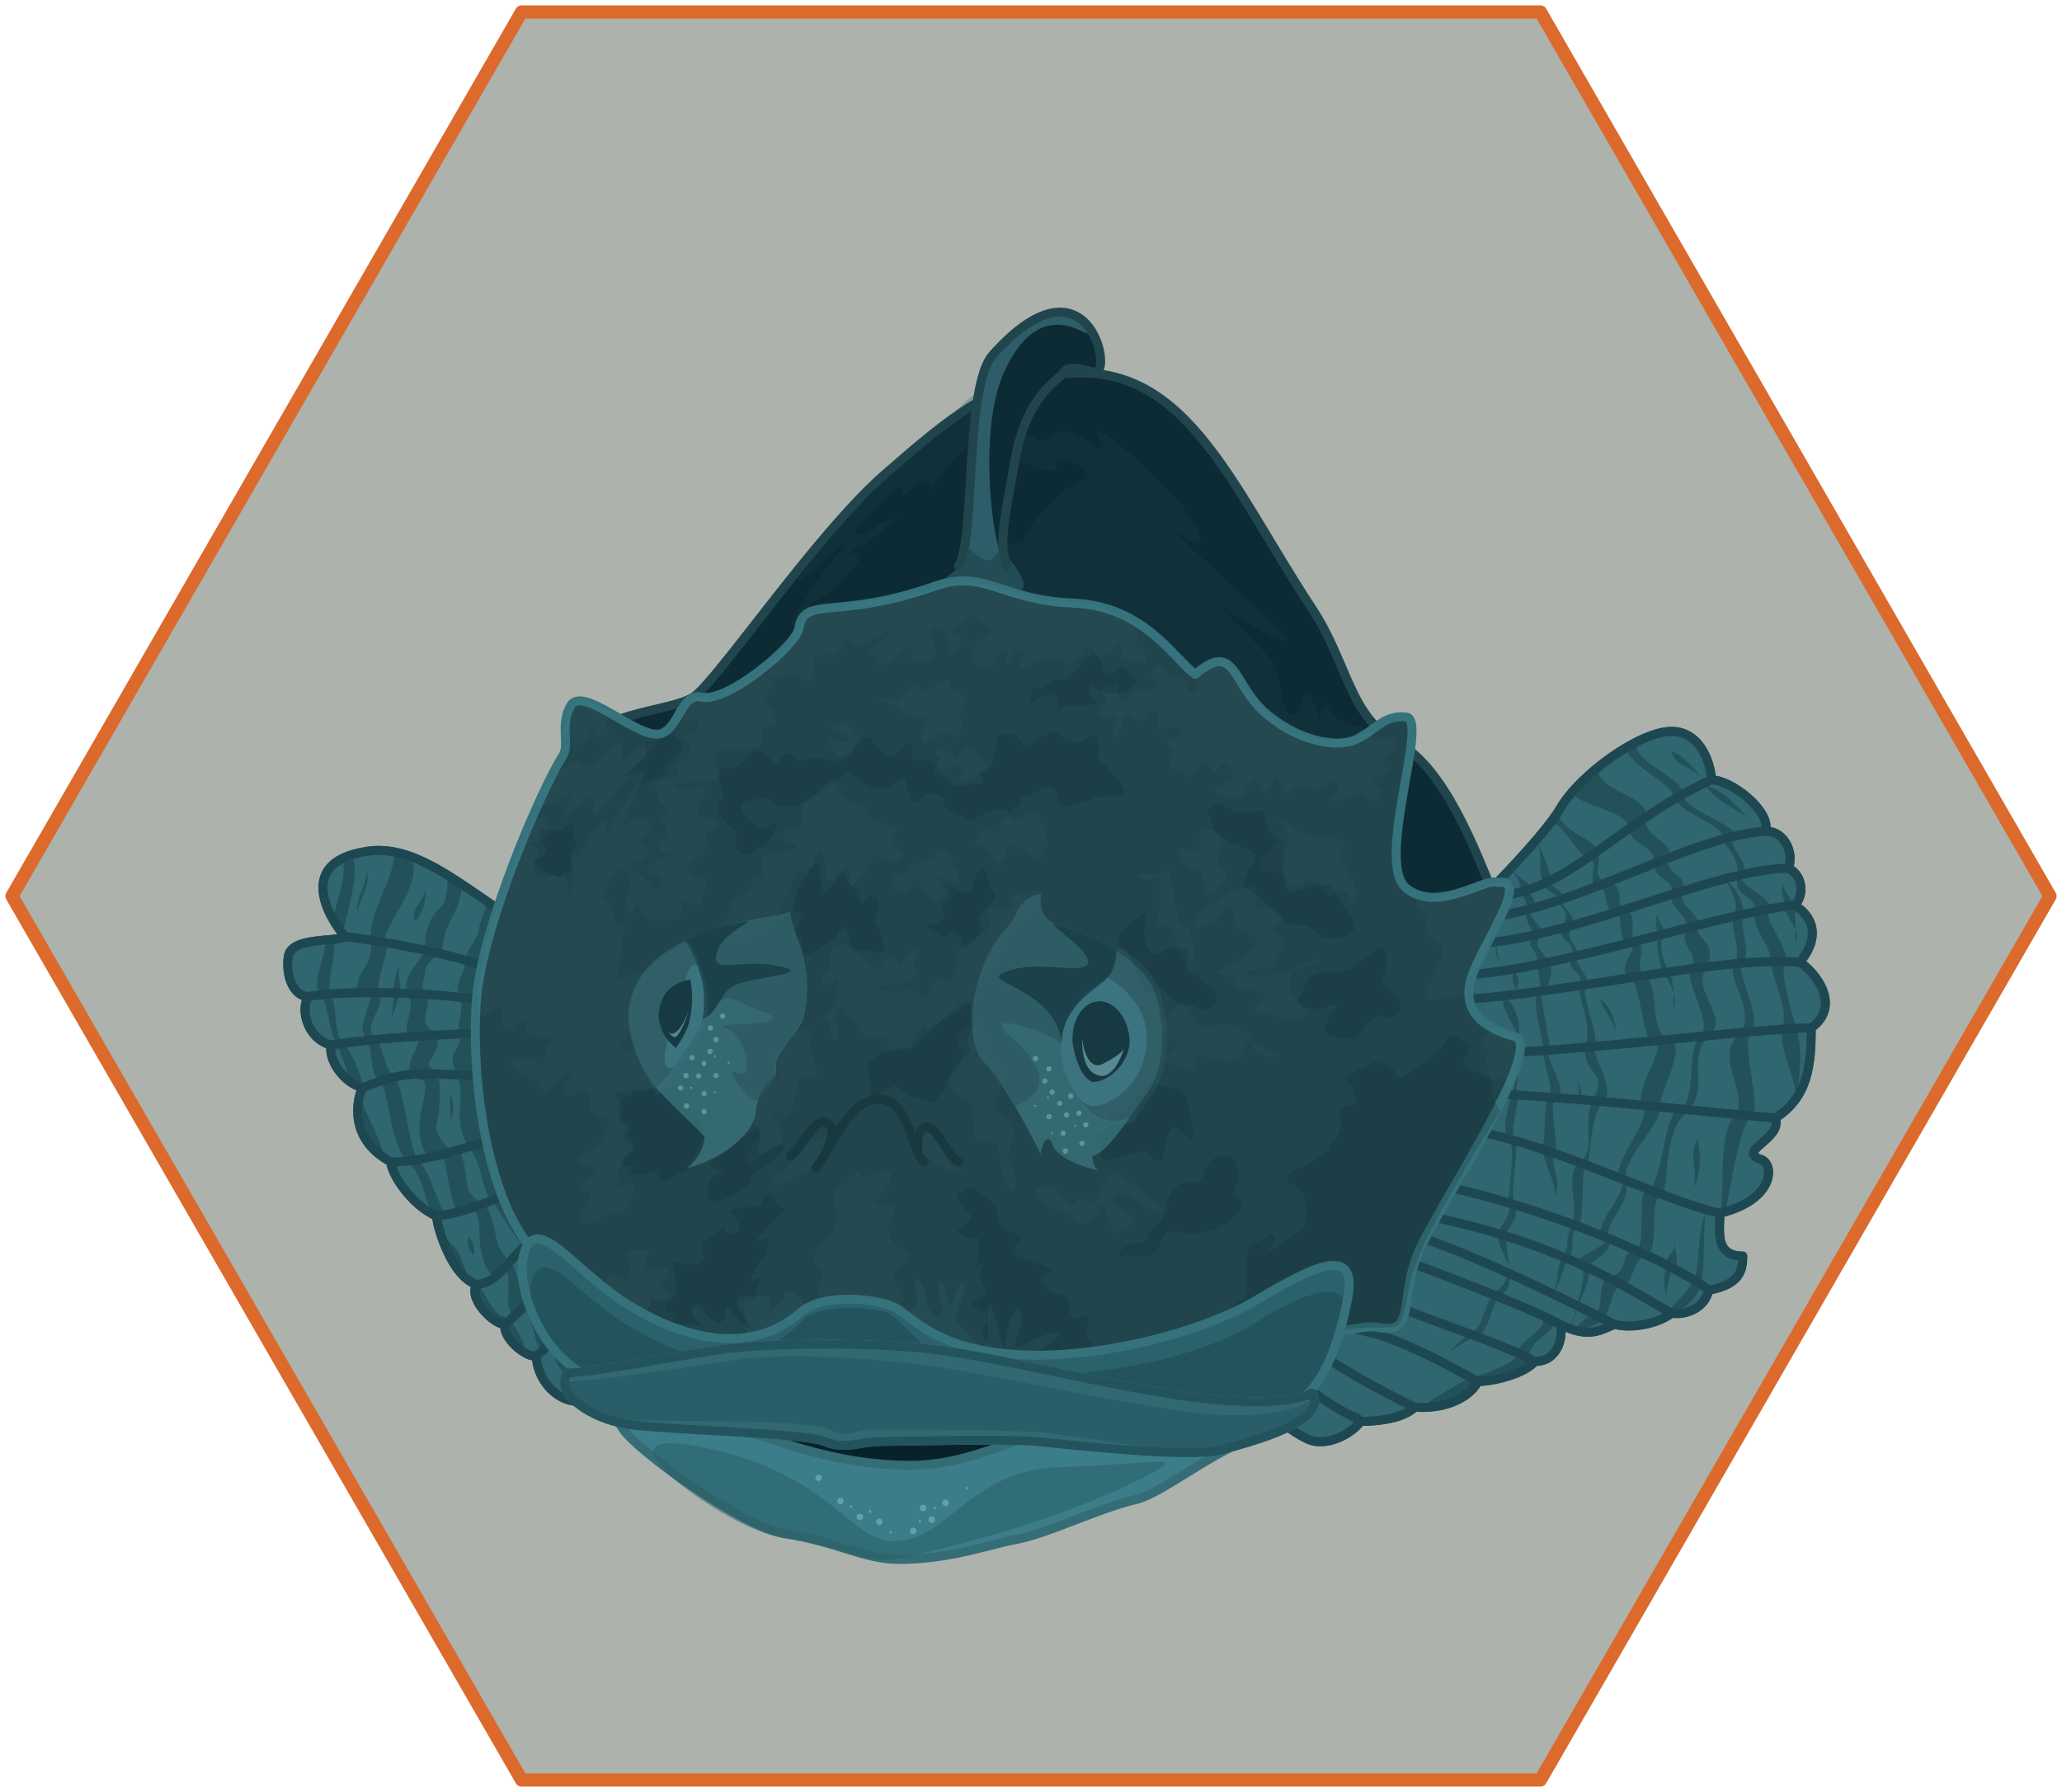 <svg width="344" height="299" viewBox="0 0 344 299" fill="none" xmlns="http://www.w3.org/2000/svg">
<path opacity="0.5" d="M255.892 2H88.108C87.316 2 86.588 2.428 86.181 3.113L2.289 148.387C1.904 149.072 1.904 149.907 2.289 150.613L86.181 295.887C86.567 296.572 87.316 297 88.108 297H255.892C256.684 297 257.412 296.572 257.819 295.887L341.711 150.613C342.096 149.928 342.096 149.093 341.711 148.387L257.819 3.113C257.433 2.428 256.684 2 255.892 2Z" fill="#5D665C"/>
<path d="M118.508 232.89L181.312 235.744C175.444 240.027 163.518 248.591 162.756 248.591C161.995 248.591 140.87 247.956 130.403 247.639L118.508 232.89Z" fill="#07222B"/>
<path d="M251.255 164.376C253.158 170.085 251.255 178.174 249.352 182.456C242.849 176.429 227.655 162.949 218.901 157.239C207.958 150.102 181.789 147.723 151.815 146.772C121.84 145.82 94.244 129.167 97.574 123.934C100.905 118.7 111.848 118.7 115.654 116.321C119.461 113.942 136.113 89.201 147.532 79.209C158.951 69.218 165.226 64.245 176.079 62.557C197.49 59.226 205.103 80.637 218.901 101.572C224.878 110.639 225.086 119.652 233.175 123.934C241.263 128.216 246.497 142.965 249.352 149.626C252.206 156.288 249.352 158.666 251.255 164.376Z" fill="#0D2B34" stroke="#21454D" stroke-width="1.5" stroke-linecap="round" stroke-linejoin="round"/>
<path d="M61.413 142.013C71.405 140.586 80.921 152.005 91.388 156.287C97.573 160.093 113.274 222.898 112.323 226.228C111.371 229.559 100.904 233.841 96.622 233.841C92.34 233.841 89.485 229.559 89.485 226.228C88.058 226.704 83.775 223.374 84.251 220.995C82.348 220.995 78.066 216.713 79.493 214.334C75.211 212.906 72.832 204.342 72.832 202.915C68.55 201.012 65.219 195.778 65.219 193.875C58.083 190.068 59.51 183.407 60.462 181.504C57.131 180.553 54.752 176.746 55.228 174.367C51.422 173.416 49.994 168.658 51.422 166.279C49.043 166.279 47.615 162.948 48.091 159.618C48.567 156.287 55.704 157.239 57.607 156.287C56.179 154.86 48.091 143.917 61.413 142.013Z" fill="#2F666F"/>
<path d="M260.294 134.877C263.624 129.167 273.616 122.03 278.85 122.03C284.083 122.03 285.511 128.216 285.511 130.119C288.841 130.119 295.502 135.352 294.551 138.683C297.881 138.683 299.309 142.489 298.357 144.868C301.212 146.296 300.736 150.102 299.309 151.054C301.212 152.005 304.542 155.336 300.26 160.569C302.639 161.997 307.397 167.706 302.163 171.513C302.163 177.698 301.64 183.083 296.192 186.54C297.406 189.997 289.793 191.972 293.599 193.399C295.978 193.875 296.454 200.06 286.938 202.439C286.938 205.294 285.987 209.576 290.744 209.576C290.744 211.955 290.269 214.334 285.035 215.285C284.559 218.14 281.229 219.567 278.85 219.092C277.898 220.043 273.616 221.946 269.334 220.995C266.955 221.946 265.052 223.374 260.294 220.995C260.77 222.422 260.294 227.18 256.012 227.18C254.584 229.083 249.351 230.511 246.496 230.511C246.02 231.938 242.69 235.269 236.028 234.793C234.125 236.696 229.843 237.172 226.988 237.172C226.037 238.599 222.706 240.978 219.376 240.502C216.045 240.026 207.957 232.414 206.054 230.511C205.702 230.159 206.567 227.505 208.247 223.374C208.93 221.696 209.747 219.774 210.672 217.664C211.39 216.025 212.173 214.271 213.009 212.431C213.704 210.9 214.435 209.309 215.195 207.673C215.702 206.581 216.221 205.47 216.752 204.342C217.048 203.712 217.347 203.078 217.65 202.439C218.023 201.652 218.4 200.858 218.781 200.06C219.456 198.645 220.143 197.215 220.838 195.778C221.767 193.858 222.71 191.924 223.658 189.997C224.766 187.744 225.881 185.499 226.988 183.293C228.362 180.556 229.724 177.878 231.045 175.319C232.622 172.263 234.142 169.375 235.556 166.755C236.478 165.046 237.355 163.45 238.173 161.997C239.202 160.169 240.139 158.565 240.957 157.239C242.116 155.358 243.036 154.037 243.641 153.432C244.708 152.403 246.071 151.061 247.561 149.552C252.273 144.782 258.27 138.347 260.294 134.877Z" fill="#2F666F"/>
<path d="M57.607 156.287C56.179 154.86 48.091 143.917 61.413 142.013C71.405 140.586 80.921 152.005 91.388 156.287C97.573 160.093 113.274 222.898 112.323 226.228C111.371 229.559 100.904 233.841 96.622 233.841C92.34 233.841 89.485 229.559 89.485 226.228M57.607 156.287C55.704 157.239 48.567 156.287 48.091 159.618C47.615 162.948 49.043 166.279 51.422 166.279M57.607 156.287C72.832 158.19 85.203 161.997 89.485 164.851M51.422 166.279C49.994 168.658 51.422 173.416 55.228 174.367M51.422 166.279C59.51 164.851 80.921 165.803 88.058 168.658M55.228 174.367C54.752 176.746 57.131 180.553 60.462 181.504M55.228 174.367C63.792 172.94 82.824 171.988 88.058 172.464M60.462 181.504C59.51 183.407 58.083 190.068 65.219 193.875M60.462 181.504C63.137 180.524 66.051 179.164 70.809 179.164C75.567 179.164 85.622 180.142 88.001 178.715M65.219 193.875C65.219 195.778 68.55 201.012 72.832 202.915M65.219 193.875C74.26 193.875 84.727 188.165 91.864 188.165M72.832 202.915C72.832 204.342 75.211 212.906 79.493 214.334M72.832 202.915C80.921 201.963 88.058 196.729 93.291 196.254M79.493 214.334C78.066 216.713 82.348 220.995 84.251 220.995M79.493 214.334C85.203 213.858 85.679 205.294 94.243 205.769M84.251 220.995C83.775 223.374 88.058 226.704 89.485 226.228M84.251 220.995C89.58 216.427 95.353 209.259 97.573 206.245M89.485 226.228C95.956 220.9 100.111 214.492 101.38 211.955M243.641 153.432C243.036 154.037 242.116 155.358 240.957 157.239M243.641 153.432C260.294 153.432 280.753 139.635 294.551 138.683M243.641 153.432C244.708 152.403 246.071 151.061 247.561 149.552M285.511 130.119C285.511 128.216 284.083 122.03 278.85 122.03C273.616 122.03 263.624 129.167 260.294 134.877C258.27 138.347 252.273 144.782 247.561 149.552M285.511 130.119C288.841 130.119 295.502 135.352 294.551 138.683M285.511 130.119C268.858 137.731 260.997 149.954 247.561 149.552M294.551 138.683C297.881 138.683 299.309 142.489 298.357 144.868M298.357 144.868C301.212 146.296 300.736 150.102 299.309 151.054M298.357 144.868C285.035 144.868 256.352 159.618 240.957 157.239M299.309 151.054C301.212 152.005 304.542 155.336 300.26 160.569M299.309 151.054C285.035 152.481 248.406 165.803 238.173 161.997M300.26 160.569C302.639 161.997 307.397 167.706 302.163 171.513M300.26 160.569C285.511 159.142 252.331 168.182 235.556 166.755M302.163 171.513C302.163 177.698 301.64 183.083 296.192 186.54M302.163 171.513C290.744 171.513 244.44 178.174 231.045 175.319M296.192 186.54C297.406 189.997 289.793 191.972 293.599 193.399C295.978 193.875 296.454 200.06 286.938 202.439M296.192 186.54C280.277 185.31 240.311 180.046 226.988 183.293M286.938 202.439C286.938 205.294 285.987 209.576 290.744 209.576C290.744 211.955 290.269 214.334 285.035 215.285M286.938 202.439C275.995 200.06 253.157 187.689 239.359 188.165C228.321 188.546 224.292 189.545 223.658 189.997M285.035 215.285C284.559 218.14 281.229 219.567 278.85 219.092M285.035 215.285C278.85 210.052 244.187 194.826 220.838 195.778M278.85 219.092C277.898 220.043 273.616 221.946 269.334 220.995M278.85 219.092C271.713 215.285 255.773 203.391 218.781 200.06M269.334 220.995C266.955 221.946 265.052 223.374 260.294 220.995M269.334 220.995C260.452 216.395 240.691 206.816 232.698 205.294C224.705 203.771 219.335 202.756 217.65 202.439M260.294 220.995C260.77 222.422 260.294 227.18 256.012 227.18M260.294 220.995C254.584 217.664 224.119 206.245 216.752 204.342M256.012 227.18C254.584 229.083 249.351 230.511 246.496 230.511M256.012 227.18C247.923 222.422 219.719 215.285 215.195 207.673M246.496 230.511C246.02 231.938 242.69 235.269 236.028 234.793M246.496 230.511C242.69 228.29 233.84 223.564 228.892 222.422C222.706 220.995 214.255 217.664 213.009 212.431M236.028 234.793C234.125 236.696 229.843 237.172 226.988 237.172C226.037 238.599 222.706 240.978 219.376 240.502C216.045 240.026 207.957 232.414 206.054 230.511C205.702 230.159 206.567 227.505 208.248 223.374M236.028 234.793C228.892 231.462 215.289 223.85 210.672 217.664M226.513 236.696C220.803 234.412 211.957 226.863 208.248 223.374M208.248 223.374C208.93 221.696 209.747 219.774 210.672 217.664M210.672 217.664C211.39 216.025 212.173 214.271 213.009 212.431M213.009 212.431C213.704 210.9 214.435 209.309 215.195 207.673M215.195 207.673C215.702 206.581 216.221 205.47 216.752 204.342M216.752 204.342C217.048 203.712 217.347 203.078 217.65 202.439M217.65 202.439C218.023 201.652 218.4 200.858 218.781 200.06M218.781 200.06C219.456 198.645 220.143 197.215 220.838 195.778M220.838 195.778C221.767 193.858 222.71 191.924 223.658 189.997M223.658 189.997C224.766 187.744 225.881 185.499 226.988 183.293M226.988 183.293C228.362 180.556 229.724 177.878 231.045 175.319M231.045 175.319C232.622 172.263 234.142 169.375 235.556 166.755M235.556 166.755C236.478 165.046 237.355 163.45 238.173 161.997M238.173 161.997C239.202 160.169 240.139 158.565 240.957 157.239" stroke="#32595F" stroke-width="1.5" stroke-linecap="round" stroke-linejoin="round"/>
<path d="M256.99 2H87.01L2 149.52L87.01 297H256.99L342 149.52L256.99 2Z" stroke="#DB6A2C" stroke-width="2.2" stroke-linecap="round" stroke-linejoin="round"/>
<g opacity="0.36">
<path d="M74.258 150.102C74.72 148.256 74.893 147.565 74.258 145.82L76.637 147.723C77.113 149.151 77.018 148.199 76.637 150.102C76.161 152.481 74.259 153.909 73.782 158.191C73.465 158.825 70.928 160.855 70.928 161.997C70.928 163.425 69.976 164.376 70.928 165.804C71.879 167.231 70.928 168.658 70.928 170.086C70.928 171.513 72.355 171.989 72.831 172.94C73.306 173.892 72.832 175.319 71.88 176.747C70.928 178.174 71.879 177.698 72.831 179.126C73.782 180.553 73.306 185.787 72.831 187.69C72.45 189.212 74.258 191.179 75.21 191.972H76.637C77.588 193.399 77.588 196.254 78.064 198.157C78.445 199.68 80.126 200.695 80.919 201.012C81.871 201.964 82.346 204.343 82.822 206.722C83.203 208.625 84.567 210.052 85.201 210.528C86.629 212.907 87.104 216.713 87.58 218.616L99.475 225.277C98.682 227.181 96.62 230.701 94.717 229.56C92.814 228.418 92.021 225.277 91.862 223.85L90.435 225.277C89.007 224.326 89.007 220.044 87.58 218.616L85.677 219.568C83.774 218.141 85.677 213.383 84.25 211.479L82.822 213.383C79.968 211.479 79.968 206.722 79.968 204.818C79.968 203.296 79.333 201.964 79.016 201.488L76.161 201.964C74.734 199.109 74.734 194.827 73.782 192.448L71.403 192.924C68.548 189.117 70.928 183.884 70.928 181.505C70.928 179.126 69.5 181.029 68.549 179.126C67.597 177.223 69.976 174.844 69.976 172.94H68.073C67.122 170.561 69.501 168.658 68.073 165.804C66.646 162.949 70.927 159.695 70.928 158.191C70.929 152.212 73.782 152.006 74.258 150.102Z" fill="#0D2B34"/>
<path d="M79.968 154.86C79.968 153.433 81.396 152.006 80.919 150.578H82.347L84.25 158.191C86.312 173.575 90.055 207.768 88.533 208.149C86.63 208.625 83.775 202.439 81.872 200.06C79.969 197.682 80.919 195.303 78.064 191.02C75.21 186.738 78.064 183.408 76.161 179.126C74.258 174.844 77.114 175.795 76.637 172.94C76.16 170.086 77.59 168.658 76.637 166.279C75.684 163.9 77.59 162.473 77.59 160.57C77.59 158.667 79.968 156.288 79.968 154.86Z" fill="#0D2B34"/>
<path d="M61.889 156.763C61.413 152.006 66.171 146.296 65.695 142.014C65.853 141.221 67.845 142.315 68.549 143.441C70.926 147.248 63.316 155.336 64.267 157.239C65.219 159.142 62.364 163.425 63.316 165.804C64.267 168.182 60.509 171.037 62.364 172.94C64.219 174.844 63.792 177.698 65.695 179.601C67.598 181.505 68.073 191.972 69.976 193.875C71.879 195.778 72.831 200.536 74.258 202.439L72.831 202.915C70.452 201.012 71.403 197.206 68.073 193.875C64.743 190.545 65.219 182.456 63.316 180.553C61.413 178.65 62.364 174.844 60.937 172.94C59.51 171.037 61.889 168.182 61.889 165.804L59.51 165.328C59.51 161.521 62.364 161.521 61.889 156.763Z" fill="#0D2B34"/>
<path d="M55.703 153.433C55.703 151.054 58.082 146.296 57.13 143.441L58.558 142.965C60.461 144.393 57.606 153.433 57.13 155.812C56.655 155.812 55.703 155.336 55.703 153.433Z" fill="#0D2B34"/>
<path d="M55.227 165.804C54.276 163.9 56.179 159.618 55.703 156.763L54.275 157.239C54.275 159.618 51.896 164.376 53.323 165.804C54.751 167.231 54.751 171.513 56.178 174.368C57.605 177.222 58.081 179.126 58.081 180.553L60.46 181.029C60.46 179.601 58.558 175.319 57.13 173.892C55.703 172.464 56.179 167.707 55.227 165.804Z" fill="#0D2B34"/>
<path d="M79.016 213.858C77.113 212.907 77.59 208.625 74.258 206.722L75.687 211.004L79.016 214.81L81.396 219.568L84.25 221.471C85.36 223.057 87.58 226.039 87.58 225.277C87.58 224.326 85.677 220.044 83.775 219.568C81.873 219.092 80.919 214.81 79.016 213.858Z" fill="#0D2B34"/>
<path d="M63.792 192.924C64.268 191.021 60.46 185.311 59.986 182.456V185.311L60.46 189.593L63.792 192.924Z" fill="#0D2B34"/>
<path d="M267.43 220.044C266.003 221.471 265.051 220.995 264.1 222.423C263.51 222.324 262.627 222.165 262.223 222.058C262.229 222.109 262.22 222.145 262.2 222.167C262.18 222.775 261.878 222.471 261.476 221.92C260.906 221.582 260.094 220.995 259.346 220.499C259.345 220.506 259.343 220.512 259.342 220.519C258.866 222.898 255.06 223.374 255.06 226.705C255.06 229.369 249.35 230.352 246.496 230.511C245.068 232.256 241.167 235.554 236.98 234.793C239.2 233.366 243.926 230.416 245.068 230.035C246.496 229.559 253.157 227.656 253.157 225.753C253.157 223.85 257.915 221.947 257.439 220.044C257.23 219.207 258.216 219.749 259.346 220.499C259.65 219.047 260.735 220.903 261.476 221.92C261.849 222.141 262.119 222.255 262.2 222.167C262.201 222.132 262.201 222.093 262.2 222.052C261.971 221.99 261.916 221.947 262.197 221.947C261.721 220.519 265.527 212.431 263.624 211.004C261.721 209.576 269.333 208.149 267.43 206.246C265.527 204.342 272.188 198.633 270.285 196.73C268.382 194.827 275.995 186.262 274.091 184.359C272.188 182.456 278.374 174.368 275.995 173.892C273.616 173.416 274.091 164.376 271.712 162.949C269.333 161.521 274.091 157.715 271.712 157.239C269.333 156.763 271.237 151.53 269.333 152.005C267.43 152.481 268.382 147.723 266.479 147.723C264.576 147.723 266.955 142.965 265.051 142.965C263.148 142.965 260.769 137.256 258.866 137.256L259.818 135.829C261.245 139.159 265.527 139.635 266.479 142.014C267.43 144.393 265.051 146.296 268.382 147.248C271.712 148.199 268.858 151.054 271.237 152.005C273.616 152.957 271.237 155.812 273.14 157.239C275.043 158.667 272.188 161.045 274.567 162.949C276.946 164.852 275.043 172.464 278.374 173.416C281.704 174.368 276.946 181.504 276.946 184.835C276.946 188.166 270.285 193.399 271.237 197.206C272.188 201.012 267.43 203.867 268.382 206.721C269.333 209.576 264.576 210.052 265.051 211.955C265.527 213.858 262.077 219.568 262.197 221.947C263.148 221.947 264.1 219.568 266.003 219.092C267.906 218.616 266.003 213.382 268.858 212.907C271.712 212.431 270.285 208.625 272.664 208.625C275.043 208.625 272.664 198.633 275.043 198.157C277.422 197.681 277.422 185.787 280.277 184.835C283.131 183.883 281.228 175.319 283.607 172.94C285.986 170.561 280.752 163.9 282.18 161.521C283.607 159.142 280.277 158.191 281.228 155.336C282.18 152.481 278.374 152.005 278.849 149.151C279.325 146.296 275.995 147.248 275.995 143.917C275.995 140.586 272.188 141.538 271.712 138.208C271.237 134.877 263.624 134.877 262.197 132.022L266.479 128.216C266.955 132.498 275.043 132.498 274.567 136.304C274.091 140.111 279.325 140.111 278.374 142.965C277.422 145.82 281.704 145.82 280.752 148.675C279.801 151.53 283.607 152.005 283.131 154.384C282.656 156.763 286.938 157.239 284.559 161.521C282.18 165.803 288.841 169.61 285.035 172.94C281.228 176.271 285.51 181.98 281.228 185.787C276.946 189.593 278.849 198.633 276.946 199.585C275.043 200.536 276.946 209.1 274.567 209.576C272.188 210.052 272.664 214.334 270.761 214.334C268.858 214.334 268.858 218.616 267.43 220.044Z" fill="#0D2B34"/>
<path d="M279.325 132.974C278.374 130.119 272.188 128.216 271.237 124.741L273.14 124.41C272.188 126.789 281.228 130.119 280.752 132.498C280.277 134.877 290.744 138.071 289.317 139.635C287.889 141.199 292.171 143.917 290.744 145.82C289.317 147.724 295.978 149.627 295.026 151.53C294.075 153.433 298.833 158.667 297.881 160.57C296.929 162.473 298.357 166.755 299.784 171.989C300.761 175.57 300.183 180.335 299.598 183.127C299.578 183.583 299.489 183.998 299.308 184.359C299.4 184.015 299.499 183.599 299.598 183.127C299.736 179.977 296.574 174.838 297.405 171.513C298.357 167.707 295.502 163.425 295.502 160.57C295.502 157.715 292.171 154.86 292.647 152.005C293.123 149.151 289.317 150.102 289.792 146.296C290.268 142.49 287.889 142.014 287.414 139.635C286.938 137.256 280.277 135.829 279.325 132.974Z" fill="#0D2B34"/>
<path d="M289.317 186.262C286.462 189.593 287.889 199.109 286.938 202.439L287.889 201.964C288.841 197.206 290.268 187.69 292.171 186.262C294.075 184.835 290.268 174.368 292.171 171.989C294.075 169.61 289.317 161.997 290.744 160.57C292.171 159.142 290.268 155.336 290.744 152.481C291.125 150.198 289 147.723 287.889 146.772C288.365 147.723 290.268 150.578 289.317 152.481C288.365 154.384 290.744 158.667 289.317 161.046C287.889 163.425 293.599 169.134 289.792 172.94C285.986 176.746 292.171 182.932 289.317 186.262Z" fill="#0D2B34"/>
<path d="M257.439 147.248C256.487 144.868 257.439 142.965 256.487 140.587C257.439 142.49 259.152 146.391 258.39 146.772C257.439 147.248 261.721 149.151 260.769 150.102C259.818 151.054 263.624 152.957 262.197 154.86C260.769 156.763 264.1 158.667 263.148 159.618C262.197 160.57 265.527 162.949 264.576 164.376C263.624 165.804 266.955 173.416 266.003 174.368C265.051 175.319 269.809 181.505 267.43 183.884C265.051 186.262 265.527 193.875 264.576 194.351C263.624 194.827 264.576 203.867 263.148 204.818C261.721 205.77 262.831 208.625 261.721 210.052C260.611 211.479 260.293 214.81 258.866 215.762C260.293 214.334 259.342 211.955 260.769 209.576C262.197 207.197 260.769 207.673 262.197 204.343C263.624 201.012 260.769 195.778 263.624 193.875C266.479 191.972 263.624 187.214 266.003 182.932C268.382 178.65 263.624 179.126 264.576 174.368C265.527 169.61 263.148 167.231 263.624 164.376C264.1 161.521 261.245 162.473 262.197 159.618C263.148 156.763 259.342 157.239 260.769 154.384C262.197 151.53 259.818 151.53 259.818 150.102C259.818 148.675 258.39 149.627 257.439 147.248Z" fill="#0D2B34"/>
<path d="M253.632 148.199C253.632 146.772 252.681 146.296 252.205 144.869C252.681 146.296 255.536 147.248 255.06 148.199C254.584 149.151 256.963 150.102 255.536 151.53C254.108 152.957 258.39 154.86 256.963 156.288C255.536 157.715 257.439 158.667 258.39 160.57C259.342 162.473 258.39 164.376 257.439 165.328C256.487 166.279 258.866 173.416 258.39 175.319C257.915 177.223 261.721 181.98 259.818 182.932C257.915 183.884 260.293 190.545 259.342 192.448C258.39 194.351 260.769 197.206 259.342 199.585C259.818 197.205 256.963 193.399 257.439 191.02C257.915 188.641 257.439 184.359 258.39 182.932C259.342 181.505 257.439 177.698 257.439 175.319C257.439 172.94 255.536 167.707 256.487 165.803C257.439 163.9 256.487 162.949 256.487 160.57C256.487 158.191 254.584 158.191 255.536 156.763C256.487 155.336 254.108 153.909 254.584 152.006C255.06 150.102 253.632 149.627 253.632 148.199Z" fill="#0D2B34"/>
<path d="M249.826 157.239C249.065 158.762 249.826 160.094 250.302 160.57C249.985 159.777 249.445 158 249.826 157.239Z" fill="#0D2B34"/>
<path d="M252.681 161.997C253.632 163.425 253.157 163.9 253.157 164.852C253.157 165.803 251.729 163.425 252.681 161.997Z" fill="#0D2B34"/>
<path d="M250.778 166.279C250.302 168.182 252.681 171.037 253.157 172.94C253.632 174.844 254.108 168.182 250.778 166.279Z" fill="#0D2B34"/>
<path d="M266.955 166.755C267.43 168.658 268.858 169.61 269.333 171.513C269.809 173.416 269.504 168.182 266.955 166.755Z" fill="#0D2B34"/>
<path d="M263.148 180.077C263.624 181.505 264.1 182.456 263.624 183.408C263.148 184.359 263.624 181.98 263.148 180.077Z" fill="#0D2B34"/>
<path d="M253.157 182.456C252.681 181.029 253.632 180.077 253.157 177.222C252.998 178.65 252.586 181.79 252.205 182.932C251.729 184.359 250.302 188.641 251.729 190.069C253.157 191.496 251.253 200.06 251.729 201.488C252.205 202.915 249.826 204.818 249.826 206.246C249.826 207.387 251.095 209.893 251.729 211.004C251.571 209.893 251.253 207.388 251.253 206.246C251.253 204.818 253.632 203.391 252.681 201.012C251.729 198.633 253.632 191.496 252.681 190.069C251.729 188.641 253.632 183.884 253.157 182.456Z" fill="#0D2B34"/>
<path d="M249.35 215.762C250.302 214.81 251.253 214.334 251.729 211.955C252.205 213.784 251.729 215.286 250.302 216.237C248.874 217.189 248.399 222.423 246.496 222.898C244.973 223.279 242.689 224.96 241.738 225.753C242.372 224.96 244.021 223.184 245.544 222.423C247.447 221.471 247.635 217.477 249.35 215.762Z" fill="#0D2B34"/>
<path d="M283.131 190.069C281.704 193.399 283.131 194.827 282.656 197.206C282.18 199.585 284.559 194.819 283.131 190.069Z" fill="#0D2B34"/>
<path d="M282.656 213.383C283.607 211.004 283.131 205.294 284.559 202.439C284.083 204.343 284.559 211.955 283.607 214.81C282.656 217.665 278.374 220.044 278.374 219.092C278.374 218.14 281.704 215.762 282.656 213.383Z" fill="#0D2B34"/>
<path d="M279.325 206.721C279.416 207.174 279.437 207.523 279.41 207.808C279.62 209.318 280.094 210.71 279.325 211.479C278.564 212.241 278.056 214.969 277.898 216.237C277.739 215.286 277.517 212.907 277.898 211.004C278.283 209.077 279.293 209.023 279.41 207.808C279.36 207.45 279.325 207.086 279.325 206.721Z" fill="#0D2B34"/>
<path d="M284.559 131.071C286.462 133.925 290.268 135.353 291.22 136.304C292.171 137.256 288.365 132.022 284.559 131.071Z" fill="#0D2B34"/>
<path d="M278.849 125.361C279.325 127.74 281.704 127.74 283.131 129.168C284.559 130.595 281.228 125.981 278.849 125.361Z" fill="#0D2B34"/>
<path d="M297.881 151.53C297.881 150.102 296.929 149.151 297.405 147.248C297.405 148.675 298.833 149.626 299.308 151.53C299.533 152.429 299.545 153.967 299.546 155.188C299.8 155.768 299.934 156.313 299.784 156.763C299.533 157.516 299.547 156.549 299.546 155.188C298.995 153.929 297.881 152.507 297.881 151.53Z" fill="#0D2B34"/>
<path d="M276.47 155.812C276.47 154.385 275.995 154.384 276.47 152.481C276.47 153.909 277.898 154.384 277.422 155.812C276.946 157.239 276.946 159.618 278.374 161.997C278.944 162.948 279.135 164.356 279.188 165.581C279.416 166.29 279.502 166.998 279.325 167.707C279.04 168.849 279.268 167.42 279.188 165.581C278.804 164.387 278.019 163.192 277.422 161.997C276.47 160.094 276.47 157.239 276.47 155.812Z" fill="#0D2B34"/>
<path d="M65.695 165.804C65.695 164.376 65.695 162.949 66.647 161.046C66.171 162.949 67.122 163.9 66.647 165.804C66.266 167.326 65.536 169.293 65.219 170.086C65.378 169.134 65.695 166.945 65.695 165.804Z" fill="#0D2B34"/>
<path d="M60.937 144.393C61.889 146.772 59.51 149.151 59.51 152.006C60.937 148.675 61.888 146.772 60.937 144.393Z" fill="#0D2B34"/>
<path d="M70.929 148.199C70.928 150.102 69.025 151.054 69.025 152.957C69.025 154.86 71.404 151.53 70.929 148.199Z" fill="#0D2B34"/>
<path d="M75.21 182.456C74.892 183.408 75.21 186.738 75.21 186.738C75.21 186.738 76.161 185.311 75.21 182.456Z" fill="#0D2B34"/>
<path d="M78.066 206.246C78.066 208.625 78.064 207.673 79.016 209.576C79.175 208.942 79.208 207.388 78.066 206.246Z" fill="#0D2B34"/>
</g>
<path d="M130.975 255.917C123.743 254.776 105.758 241.644 103.855 238.313C101.476 234.983 103.284 236.22 112.8 236.22C122.315 236.22 134.21 244.498 151.91 244.498C164.289 244.498 174.272 236.886 189.497 234.031C204.723 231.176 214.714 238.313 208.529 240.217C202.344 242.12 193.771 249.222 189.497 250.208C183.312 251.635 174.747 255.917 169.514 256.869C165.327 257.63 158.476 260.2 150.006 260.2C144.121 260.2 140.015 257.345 130.975 255.917Z" fill="#3B7D88" stroke="#346D76" stroke-width="1.5" stroke-linecap="round" stroke-linejoin="round"/>
<path opacity="0.47" d="M131.084 256.669C123.823 255.778 112.331 247.383 110.42 244.784C108.032 242.186 107.714 239.58 117.082 241.454C138.492 245.736 141.823 257.155 148.96 257.155C158.523 257.155 161.33 245.26 177.031 244.784C192.265 244.323 197.837 242.635 192.255 245.736C187.973 248.115 174.175 254.776 150.191 260.01C144.418 261.269 140.16 257.782 131.084 256.669Z" fill="#285C65"/>
<path d="M57.607 156.287C56.179 154.86 48.091 143.917 61.413 142.013C71.405 140.586 80.921 152.005 91.388 156.287C97.573 160.093 113.274 222.898 112.323 226.228C111.371 229.559 100.904 233.841 96.622 233.841C92.34 233.841 89.485 229.559 89.485 226.228M57.607 156.287C55.704 157.239 48.567 156.287 48.091 159.618C47.615 162.948 49.043 166.279 51.422 166.279M57.607 156.287C72.832 158.19 85.203 161.997 89.485 164.851M51.422 166.279C49.994 168.658 51.422 173.416 55.228 174.367M51.422 166.279C59.51 164.851 80.921 165.803 88.058 168.658M55.228 174.367C54.752 176.746 57.131 180.553 60.462 181.504M55.228 174.367C63.792 172.94 82.824 171.988 88.058 172.464M60.462 181.504C59.51 183.407 58.083 190.068 65.219 193.875M60.462 181.504C63.137 180.524 66.051 179.164 70.809 179.164C75.567 179.164 85.622 180.142 88.001 178.715M65.219 193.875C65.219 195.778 68.55 201.012 72.832 202.915M65.219 193.875C74.26 193.875 84.727 188.165 91.864 188.165M72.832 202.915C72.832 204.342 75.211 212.906 79.493 214.334M72.832 202.915C80.921 201.963 88.058 196.729 93.291 196.254M79.493 214.334C78.066 216.713 82.348 220.995 84.251 220.995M79.493 214.334C85.203 213.858 85.679 205.294 94.243 205.769M84.251 220.995C83.775 223.374 88.058 226.704 89.485 226.228M84.251 220.995C89.58 216.427 95.353 209.259 97.573 206.245M89.485 226.228C95.956 220.9 100.111 214.492 101.38 211.955M243.641 153.432C243.036 154.037 242.116 155.358 240.957 157.239M243.641 153.432C260.294 153.432 280.753 139.635 294.551 138.683M243.641 153.432C244.708 152.403 246.071 151.061 247.561 149.552M285.511 130.119C285.511 128.216 284.083 122.03 278.85 122.03C273.616 122.03 263.624 129.167 260.294 134.877C258.27 138.347 252.273 144.782 247.561 149.552M285.511 130.119C288.841 130.119 295.502 135.352 294.551 138.683M285.511 130.119C268.858 137.731 260.997 149.954 247.561 149.552M294.551 138.683C297.881 138.683 299.309 142.489 298.357 144.868M298.357 144.868C301.212 146.296 300.736 150.102 299.309 151.054M298.357 144.868C285.035 144.868 256.352 159.618 240.957 157.239M299.309 151.054C301.212 152.005 304.542 155.336 300.26 160.569M299.309 151.054C285.035 152.481 248.406 165.803 238.173 161.997M300.26 160.569C302.639 161.997 307.397 167.706 302.163 171.513M300.26 160.569C285.511 159.142 252.331 168.182 235.556 166.755M302.163 171.513C302.163 177.698 301.64 183.083 296.192 186.54M302.163 171.513C290.744 171.513 244.44 178.174 231.045 175.319M296.192 186.54C297.406 189.997 289.793 191.972 293.599 193.399C295.978 193.875 296.454 200.06 286.938 202.439M296.192 186.54C280.277 185.31 240.311 180.046 226.988 183.293M286.938 202.439C286.938 205.294 285.987 209.576 290.744 209.576C290.744 211.955 290.269 214.334 285.035 215.285M286.938 202.439C275.995 200.06 253.157 187.689 239.359 188.165C228.321 188.546 224.292 189.545 223.658 189.997M285.035 215.285C284.559 218.14 281.229 219.567 278.85 219.092M285.035 215.285C278.85 210.052 244.187 194.826 220.838 195.778M278.85 219.092C277.898 220.043 273.616 221.946 269.334 220.995M278.85 219.092C271.713 215.285 255.773 203.391 218.781 200.06M269.334 220.995C266.955 221.946 265.052 223.374 260.294 220.995M269.334 220.995C260.452 216.395 240.691 206.816 232.698 205.294C224.705 203.771 219.335 202.756 217.65 202.439M260.294 220.995C260.77 222.422 260.294 227.18 256.012 227.18M260.294 220.995C254.584 217.664 224.119 206.245 216.752 204.342M256.012 227.18C254.584 229.083 249.351 230.511 246.496 230.511M256.012 227.18C247.923 222.422 219.719 215.285 215.195 207.673M246.496 230.511C246.02 231.938 242.69 235.269 236.028 234.793M246.496 230.511C242.69 228.29 233.84 223.564 228.892 222.422C222.706 220.995 214.255 217.664 213.009 212.431M236.028 234.793C234.125 236.696 229.843 237.172 226.988 237.172C226.037 238.599 222.706 240.978 219.376 240.502C216.045 240.026 207.957 232.414 206.054 230.511C205.702 230.159 206.567 227.505 208.248 223.374M236.028 234.793C228.892 231.462 215.289 223.85 210.672 217.664M226.513 236.696C220.803 234.412 211.957 226.863 208.248 223.374M208.248 223.374C208.93 221.696 209.747 219.774 210.672 217.664M210.672 217.664C211.39 216.025 212.173 214.271 213.009 212.431M213.009 212.431C213.704 210.9 214.435 209.309 215.195 207.673M215.195 207.673C215.702 206.581 216.221 205.47 216.752 204.342M216.752 204.342C217.048 203.712 217.347 203.078 217.65 202.439M217.65 202.439C218.023 201.652 218.4 200.858 218.781 200.06M218.781 200.06C219.456 198.645 220.143 197.215 220.838 195.778M220.838 195.778C221.767 193.858 222.71 191.924 223.658 189.997M223.658 189.997C224.766 187.744 225.881 185.499 226.988 183.293M226.988 183.293C228.362 180.556 229.724 177.878 231.045 175.319M231.045 175.319C232.622 172.263 234.142 169.375 235.556 166.755M235.556 166.755C236.478 165.046 237.355 163.45 238.173 161.997M238.173 161.997C239.202 160.169 240.139 158.565 240.957 157.239" stroke="#1D4852" stroke-width="1.5" stroke-linecap="round" stroke-linejoin="round"/>
<path opacity="0.24" d="M137.063 99.668C134.208 101.096 134.208 102.047 136.587 102.047C134.683 102.047 135.635 101.571 132.781 103.95C129.926 106.329 137.063 95.386 140.393 91.58C143.724 87.773 138.966 92.531 134.208 96.338C129.45 100.144 141.82 86.346 143.723 83.491C145.627 80.636 155.142 73.975 159.425 68.742C163.707 63.508 167.037 64.935 164.658 65.887C162.279 66.838 169.416 68.266 167.989 70.645C166.561 73.024 171.319 71.596 172.747 73.024C174.174 74.451 176.077 71.596 178.456 72.072C180.835 72.548 185.593 77.782 183.214 73.024C180.835 68.266 195.109 81.112 197.964 85.394C200.818 89.677 201.77 92.531 197.012 89.201C192.254 85.87 209.383 101.096 213.665 105.378C217.947 109.66 208.431 104.426 205.1 102.047C201.77 99.669 207.953 105.852 210.809 108.707L210.81 108.708C213.665 111.563 213.189 113.942 214.14 117.272C215.092 120.603 216.519 119.651 217.471 116.321C218.423 112.99 220.326 121.555 220.326 119.651C220.326 117.748 221.753 116.321 222.229 118.7C222.705 121.079 230.317 121.555 230.317 122.982C230.317 124.124 226.511 126.63 224.608 127.74C220.96 126.154 211.857 122.316 204.625 119.651C195.585 116.321 177.029 102.047 174.174 102.523C171.319 102.999 166.086 97.289 165.61 93.959C165.264 91.535 169.453 90.371 171.027 90.1C170.43 89.278 176.408 81.478 180.359 80.161C184.641 78.733 174.65 74.927 176.077 77.782C177.505 80.636 165.61 74.927 162.755 74.451C159.9 73.975 154.667 83.015 155.142 82.064C155.618 81.112 155.142 79.209 153.239 80.636C151.336 82.064 150.385 83.491 150.385 81.588C150.385 79.685 146.102 84.919 144.199 86.822C142.296 88.725 142.296 89.677 143.723 89.201C145.151 88.725 147.53 86.346 150.86 86.346C148.481 86.346 146.102 90.152 143.723 91.104C141.344 92.056 141.82 92.531 143.248 92.531C144.675 92.531 139.917 98.241 137.063 99.668Z" fill="#21454D"/>
<path d="M165.61 59.227C161.328 64.936 162.013 89.684 160.586 92.538C159.471 94.355 161.083 95.651 163.435 96.006C165.623 96.336 167.946 95.813 167.514 93.008C167.103 90.348 167.514 86.823 169.417 76.355C171.32 65.888 177.262 61.695 178.933 62.081C185.119 63.508 184.938 57.616 180.361 53.041C177.506 50.186 169.893 53.517 165.61 59.227Z" fill="#0D2B34"/>
<path d="M165.61 59.226C161.328 64.936 162.013 89.683 160.586 92.538C159.471 94.354 161.083 95.65 163.435 96.005C165.623 96.335 168.498 94.972 167.038 92.538C165.611 90.159 163.135 71.777 167.514 62.081C174.175 47.331 183.375 58.479 181.312 54.944C177.982 49.234 169.893 53.517 165.61 59.226Z" fill="#2D5D68"/>
<path d="M158.474 95.862C160.757 94.34 161.328 92.373 161.328 91.58C161.502 90.629 164.659 95.386 166.086 92.531C167.15 90.404 174.791 100.508 167.989 98.241C163.707 96.814 155.619 97.766 158.474 95.862Z" fill="#234D56"/>
<path d="M79.494 166.755C80.445 154.384 90.437 131.546 93.767 126.312C95.195 124.409 93.292 121.079 95.195 117.748C97.098 114.418 105.662 122.506 109.469 122.506C113.275 122.506 113.337 115.489 117.081 116.321C121.363 117.272 132.789 107.718 133.258 104.902C134.21 99.192 139.443 103.642 156.096 97.765C164.185 94.91 167.039 100.144 178.934 100.62C190.829 101.095 195.587 109.66 199.393 112.515C206.054 106.805 205.578 113.942 210.812 118.7C216.046 123.458 222.707 124.885 226.037 123.458C229.368 122.031 230.795 119.176 234.602 119.652C238.408 120.127 229.368 143.917 234.602 148.199C239.835 152.481 247.924 146.296 249.827 147.247C255.536 146.296 247.448 157.239 245.545 162.949C243.642 168.658 247.448 171.513 252.682 172.94C257.915 174.368 240.787 200.06 236.981 208.149C233.174 216.237 236.505 222.898 229.844 221.471C223.183 220.043 168.942 239.075 139.919 236.696C110.896 234.317 96.146 217.189 88.534 208.149C80.921 199.109 78.542 179.125 79.494 166.755Z" fill="#21454D" stroke="#36727B" stroke-width="1.5" stroke-linecap="round" stroke-linejoin="round"/>
<path d="M105.174 217.942C114.192 223.377 125.107 226.342 133.651 218.93C137.64 215.47 147.515 216.858 149.788 218.436C152.634 220.413 155.773 223.678 163.708 225.277C178.42 228.242 199.623 222.883 209.59 216.954C219.557 211.025 226.676 207.566 224.777 216.954C222.879 226.342 220.031 232.271 215.285 234.741C210.539 237.212 125.584 230.167 117.99 230.788C113.242 230.788 107.073 233.259 98.53 229.8C89.987 226.342 85.531 213.754 87.613 208.554C89.986 202.625 96.157 212.507 105.174 217.942Z" fill="#2A616B"/>
<g opacity="0.03">
<path d="M127.072 112.039C127.548 113.466 129.927 113.466 128.499 114.894C127.072 116.321 127.548 117.748 128.499 118.224C129.451 118.7 129.927 121.079 128.499 121.079C127.072 121.079 127.072 122.031 127.072 123.458C127.072 124.885 125.645 124.885 123.266 124.885C120.887 124.885 118.508 125.361 118.984 126.788C119.459 128.216 120.887 129.643 118.984 130.119C117.081 130.595 110.895 130.595 112.798 131.546C114.702 132.498 118.507 130.119 117.556 132.498C116.604 134.877 115.177 135.828 117.556 136.304C119.935 136.78 120.886 137.732 118.507 138.683C116.128 139.635 119.459 140.111 117.556 142.014C115.653 143.917 113.749 144.393 115.177 145.82C116.604 147.247 118.507 145.344 117.556 148.199C116.604 151.054 117.555 151.53 115.177 150.578C112.798 149.626 114.702 153.433 112.798 153.433C110.895 153.433 108.991 154.384 107.564 152.481C106.137 150.578 106.137 150.578 105.661 152.005C105.185 153.433 103.758 150.102 104.709 149.151C105.661 148.199 104.709 143.441 102.806 145.82C100.903 148.199 99.951 149.151 101.378 150.578C102.806 152.005 101.855 154.384 103.758 154.384C105.661 154.384 103.758 154.86 103.758 157.715C103.758 160.57 101.855 164.376 103.758 163.424C105.661 162.473 107.564 161.521 107.564 163.424C107.564 165.327 103.758 168.182 105.661 167.706C107.564 167.231 106.612 169.61 105.661 171.513C104.709 173.416 101.855 175.795 104.709 175.319C107.564 174.843 108.516 174.843 108.04 176.746C108.04 178.65 107.088 180.077 109.467 180.077C111.846 180.077 109.467 182.456 106.612 181.98C103.758 181.504 104.71 181.98 103.758 183.408C102.806 184.835 102.806 186.738 103.758 186.738C104.709 186.738 104.709 188.165 104.234 188.641C103.758 189.117 103.758 190.544 104.234 190.544C104.709 190.544 106.137 191.02 105.185 191.972C104.234 192.923 103.282 193.399 103.758 193.875C104.234 194.351 102.806 194.827 103.282 196.254C103.758 197.681 102.806 198.633 104.234 197.681C105.661 196.73 106.137 198.633 105.661 199.109C105.185 199.584 104.709 202.915 102.806 202.439C100.903 201.963 100.903 202.915 99.476 203.867C98.048 204.818 96.145 203.391 97.097 202.439C98.048 201.488 98.499 199.584 98.274 199.109C98.049 198.633 95.67 198.865 97.573 197.205C99.476 195.546 100.427 195.302 98.524 194.827C96.621 194.351 95.194 193.399 97.573 192.448C99.951 191.496 102.807 187.214 100.904 186.738C99.001 186.262 98.274 185.311 98.274 183.408C98.274 181.504 97.574 181.504 96.146 182.456C94.719 183.408 93.767 182.456 94.243 181.504C94.719 180.553 95.672 178.174 94.243 179.125C92.815 180.077 91.387 183.408 90.436 181.98C89.484 180.553 89.226 180.077 87.581 179.601C85.936 179.125 83.775 176.746 86.154 176.746C88.533 176.746 89.009 176.271 89.485 177.222C89.961 178.174 90.912 177.222 90.912 175.795C90.912 174.368 90.912 174.368 91.864 173.892C92.816 173.416 92.341 172.94 89.961 172.94C87.581 172.94 87.581 172.464 87.581 171.513C87.581 170.561 88.058 169.61 86.63 170.561C85.203 171.513 85.203 172.464 84.251 171.513C83.49 170.752 83.617 169.61 83.776 169.134C84.092 168.499 84.345 167.421 82.823 168.182C80.92 169.134 80.444 170.085 79.968 169.134C79.587 168.373 79.809 165.327 79.968 163.9L81.873 153.909L87.581 139.159C88.534 137.256 90.912 135.353 90.912 136.78C91.865 138.683 91.639 139.635 90.325 140.111C89.01 140.586 87.582 140.586 88.534 141.062C89.486 141.538 90.437 142.014 89.486 143.441C88.534 144.868 89.486 147.247 91.389 146.296C92.243 145.869 92.618 146.017 92.815 146.095L92.816 146.095C92.861 146.108 92.905 146.119 92.949 146.129C93.06 146.111 93.092 145.867 93.292 144.868C93.768 142.49 93.292 140.111 94.719 140.586C96.622 137.256 95.671 136.304 97.098 136.78C98.525 137.256 97.846 135.353 99.001 135.353C99.477 132.022 99.001 132.498 97.098 133.925C95.195 135.353 92.816 138.207 94.243 135.353C95.671 132.498 96.622 131.546 93.292 133.45C89.961 135.353 88.83 134.877 90.325 132.498L90.912 131.071C92.657 129.167 96.242 125.742 96.622 127.264C97.098 129.167 100.425 126.788 101.378 125.361C102.332 123.934 103.758 122.982 103.758 124.885C103.758 126.788 103.759 127.264 105.187 125.837C106.614 124.409 111.373 122.506 108.041 125.837C104.709 129.167 98.525 138.683 99.001 135.353C97.846 135.353 98.525 137.256 97.098 136.78C95.671 136.304 96.622 137.256 94.719 140.586C93.292 140.111 93.768 142.49 93.292 144.868C93.092 145.867 93.06 146.111 92.949 146.129C93.855 146.325 94.719 145.931 94.719 148.199C94.719 150.578 96.147 146.296 95.671 144.868C95.195 143.441 96.147 141.538 96.147 142.965C96.147 144.393 97.574 140.586 99.001 138.683C100.429 136.78 101.856 135.828 100.904 138.683C99.953 141.538 104.235 133.45 106.138 131.071C108.041 128.692 105.187 133.925 104.235 136.78C103.283 139.635 104.235 137.732 105.661 136.78C107.087 135.828 109.469 137.256 108.517 138.683C107.566 140.111 106.138 141.062 107.564 141.062C108.99 141.062 108.517 142.965 106.138 143.917C103.759 144.868 106.614 145.344 108.041 147.247C109.469 149.151 109.469 148.675 110.211 147.723C110.953 146.772 110.211 146.296 108.517 145.82C106.824 145.344 108.041 144.393 110.896 142.965C113.751 141.538 110.896 142.49 110.211 142.014C109.525 141.538 110.211 140.111 110.896 139.635C111.582 139.159 111.372 138.683 110.896 137.256C109.469 137.256 109.469 136.78 110.896 135.828C112.323 134.877 110.42 133.925 110.211 133.925C110.001 133.925 109.945 132.974 109.469 131.546C108.993 130.119 108.993 130.595 110.896 130.119C112.799 129.643 113.751 129.167 112.798 128.216C112.036 127.455 113.116 127.264 113.751 127.264C114.544 126.63 115.844 124.98 114.702 123.458C113.275 122.506 115.177 122.982 116.13 122.031C117.083 121.079 116.606 119.652 115.177 120.127C114.034 120.508 113.75 119.652 113.751 119.176L116.13 116.321H118.984C120.887 115.528 125.17 113.561 127.072 112.039Z" fill="#91CBD4"/>
<path d="M96.622 124.409C94.719 125.361 96.147 122.506 94.243 122.24C94.243 121.694 94.339 120.318 94.719 119.176C95.195 117.748 95.671 117.273 96.622 116.797C97.574 116.321 99.953 118.224 100.904 118.224C101.856 118.224 102.332 119.176 101.378 120.127C100.425 121.079 101.856 121.079 101.378 122.24C100.901 123.4 99.477 123.458 99.001 122.24C98.525 121.021 98.525 123.458 96.622 124.409Z" fill="#91CBD4"/>
<path d="M133.734 135.353C133.734 133.925 134.21 133.45 137.54 132.022C138.016 131.546 137.216 132.162 138.492 131.071C139.444 130.119 139.919 131.546 140.395 132.498C140.871 133.45 141.347 133.45 142.774 133.925C144.201 134.401 144.677 134.877 144.677 135.828C144.677 136.78 146.58 136.78 148.484 137.732C150.387 138.683 149.435 138.207 148.959 139.635C148.484 141.062 149.435 141.062 150.387 142.014C151.338 142.965 149.435 143.917 148.959 143.917C148.484 143.917 148.008 143.441 146.58 142.965C145.153 142.49 146.105 143.917 143.25 146.772C140.395 149.626 142.298 146.772 141.823 145.344C141.347 143.917 141.347 144.393 139.444 146.296C137.54 148.199 138.016 145.82 137.54 143.917C137.065 142.014 136.589 141.062 136.113 142.965C135.637 144.868 135.161 145.344 133.734 145.344C132.307 145.344 132.782 147.247 129.928 152.005C127.073 156.763 123.266 156.763 119.936 156.287C116.607 155.812 119.46 155.336 119.936 154.384C120.412 153.433 122.791 152.481 121.839 151.53C120.888 150.578 122.315 150.102 124.218 149.151C126.121 148.199 125.17 146.772 126.597 146.296C128.025 145.82 126.597 144.868 127.072 143.441C127.547 142.014 128.025 142.965 131.355 142.014C134.686 141.062 131.355 141.062 130.879 139.635C130.404 138.207 131.831 137.732 132.782 138.207C133.734 138.683 133.734 136.78 133.734 135.353Z" fill="#91CBD4"/>
<path d="M151.338 148.675C150.387 149.626 148.484 148.199 148.959 146.772C148.959 145.842 150.387 145.344 150.863 145.82C151.338 146.296 151.338 145.82 151.814 144.868C152.29 143.917 152.766 143.917 153.241 143.917C153.717 143.917 155.145 143.441 156.096 142.49C157.048 141.538 157.999 142.014 158.475 142.965C158.951 143.917 158.951 144.393 159.427 144.868C159.903 145.344 160.378 147.247 159.903 147.247C159.427 147.247 158.475 147.247 157.048 146.296C155.62 145.344 156.572 147.247 157.999 148.199C159.427 149.151 157.048 148.675 156.572 150.102C156.096 151.53 154.193 148.675 153.241 147.247C152.29 145.82 152.29 147.723 151.338 148.675Z" fill="#91CBD4"/>
<path d="M165.136 138.683C164.185 138.207 163.233 138.683 163.233 140.111C161.806 140.586 162.757 140.586 163.709 141.062C164.66 141.538 164.66 142.014 166.088 143.917C167.515 145.82 166.564 144.393 167.039 143.917C167.515 143.441 167.515 143.917 167.991 142.014C168.467 140.111 169.894 141.062 172.273 142.965C174.652 144.868 172.749 142.014 174.176 141.538C175.604 141.062 174.176 140.111 174.652 139.159C175.128 138.207 173.701 137.256 173.225 136.304C172.749 135.353 172.273 135.353 170.846 136.304C169.418 137.256 168.943 136.78 168.467 136.304C167.991 135.828 167.039 136.78 167.039 137.732C167.039 138.683 166.088 139.159 165.136 138.683Z" fill="#91CBD4"/>
<path d="M158.475 128.216C157.524 128.692 157.524 128.692 155.145 126.788C152.766 125.837 156.096 126.788 156.096 125.837C156.096 124.885 158.475 124.885 158.951 126.313C159.427 127.74 160.378 125.361 160.854 124.885C161.33 124.409 162.757 125.361 163.709 126.788C164.117 127.401 164.789 127.663 165.31 127.763C165.406 127.748 165.506 127.74 165.612 127.74C166.427 127.74 166.002 127.895 165.31 127.763C164.104 127.949 163.533 129.238 161.33 130.119C158.951 131.071 160.378 129.643 160.854 128.692C161.33 127.74 159.427 127.74 158.475 128.216Z" fill="#91CBD4"/>
<path d="M142.774 122.506C143.25 122.982 143.25 124.409 140.871 125.837C139.919 126.788 138.968 125.361 138.492 123.934C138.016 122.506 139.444 123.934 140.871 123.934C142.298 123.934 141.823 122.982 138.968 121.555C136.113 120.127 139.444 121.555 140.395 120.603C141.347 119.652 142.298 122.031 142.774 122.506Z" fill="#91CBD4"/>
<path d="M150.387 118.7C148.484 117.273 150.387 117.748 148.008 117.273C143.726 115.845 148.959 116.797 149.435 116.797C149.911 116.797 150.387 116.321 151.814 114.894C153.241 113.466 152.766 114.894 153.717 115.369C154.669 115.845 155.145 114.894 157.048 113.942C158.951 112.99 158.475 113.942 158.475 114.418C158.475 114.894 159.427 115.369 160.378 115.845C161.33 116.321 160.854 117.273 160.378 118.224C159.903 119.176 159.903 118.7 160.378 119.652C160.854 120.603 160.378 121.555 159.903 122.506C159.427 123.458 158.951 122.982 158.475 122.506C157.999 122.031 157.524 122.031 155.145 123.458C152.766 124.885 154.193 122.031 154.193 121.555C154.193 121.079 154.669 120.127 153.717 119.652C152.766 119.176 152.29 120.127 150.387 118.7Z" fill="#91CBD4"/>
<path d="M129.452 112.99C126.597 112.99 129.928 111.563 128.025 111.087L131.831 107.281L134.21 102.523L139.919 101.096L152.766 98.717L161.806 96.814L174.176 100.144L182.265 100.62L189.155 103.862C189.137 103.686 189.402 103.792 190.353 104.426L189.155 103.862C189.19 104.215 190.353 105.695 189.402 106.33C187.974 107.281 191.305 108.232 191.305 109.66C191.305 111.087 190.353 110.612 187.974 110.136C185.595 109.66 187.974 108.708 187.023 107.757C186.071 106.805 186.071 108.708 184.168 109.184C182.265 109.66 183.216 109.184 182.265 108.232C181.313 107.281 180.837 108.232 179.886 109.66C178.934 111.087 177.507 111.087 177.507 110.136C177.507 109.184 173.701 109.66 171.322 111.087C168.943 112.515 170.846 110.136 170.846 109.184C170.846 108.232 169.418 107.757 168.943 109.66C168.467 111.563 167.515 110.612 167.991 109.184C168.467 107.757 166.564 108.708 166.088 110.136C165.612 111.563 165.136 111.087 163.709 111.087C162.282 111.087 162.282 108.708 162.282 108.232C162.282 107.757 162.757 107.281 164.66 105.854C166.564 104.427 163.233 104.426 163.233 102.999C163.233 101.572 162.282 102.999 159.903 104.426C157.524 105.854 159.903 105.854 160.378 106.33C160.854 106.805 159.427 109.184 158.475 109.184C157.524 109.184 159.427 105.854 156.572 104.902C153.717 103.951 156.572 108.233 156.096 109.184C155.62 110.136 155.145 110.612 153.241 110.612C151.338 110.612 152.29 110.136 152.29 108.708C152.29 107.281 150.863 108.233 149.911 109.184L149.911 109.185C148.959 110.136 148.008 111.087 147.056 111.087C146.105 111.087 147.532 110.136 145.629 109.184C143.726 108.233 146.58 107.757 148.484 105.854C150.387 103.951 147.532 105.854 144.677 107.281C141.823 108.709 143.25 107.757 141.823 106.805C140.395 105.854 141.347 106.805 139.919 108.708C138.492 110.612 138.968 108.708 137.065 109.184C135.161 109.66 136.113 111.087 135.637 112.515C135.161 113.942 134.686 113.942 133.258 112.99C131.831 112.039 132.307 112.99 129.452 112.99Z" fill="#91CBD4"/>
<path d="M207.006 112.99C207.482 113.942 207.006 114.418 207.482 114.894L214.619 122.03L220.804 123.458L226.513 122.982C227.306 122.506 228.892 121.745 228.892 122.506C228.892 123.458 230.32 122.982 231.747 122.982C233.174 122.982 232.223 123.458 232.699 123.934C233.174 124.409 232.223 124.885 231.271 126.313C230.32 127.74 231.271 127.74 231.747 128.216C232.223 128.691 231.271 129.167 229.368 129.643C227.465 130.119 229.844 130.595 230.32 132.022C230.795 133.449 228.416 134.401 227.941 132.974C227.465 131.546 226.989 132.498 223.183 133.449C219.376 134.401 223.659 132.498 223.183 131.07C222.707 129.643 222.231 130.119 221.756 130.594L221.755 130.595L221.755 130.595C221.279 131.071 220.328 132.022 218.425 131.546C216.522 131.07 216.522 130.595 215.57 132.022C214.619 133.449 214.619 132.022 213.667 130.595C212.715 129.167 212.715 130.119 211.764 131.546C210.812 132.973 210.812 132.022 209.861 130.595C208.909 129.167 207.957 131.546 207.482 132.498C207.006 133.449 206.53 133.449 203.675 132.498C200.821 131.546 204.627 131.07 205.578 130.119C206.53 129.167 204.627 126.313 203.675 127.74C202.724 129.167 202.248 129.167 201.772 127.74C201.296 126.313 200.821 126.788 199.393 128.692C197.966 130.595 198.442 129.643 197.014 128.216C195.587 128.691 195.111 127.74 195.111 126.788C195.111 125.837 196.538 125.361 195.111 124.409C193.684 123.458 195.587 123.458 197.014 122.506C198.442 121.555 195.587 121.079 194.16 121.555C192.732 122.03 193.208 120.603 193.208 119.652C193.208 118.7 191.781 118.224 191.305 119.176C190.829 120.127 190.353 120.603 189.402 120.127C188.45 119.651 188.45 119.176 187.974 119.176C187.498 119.176 187.498 120.603 186.547 122.506C185.595 124.409 185.119 122.03 186.071 120.603C187.023 119.176 186.071 119.176 184.644 119.652C183.216 120.127 183.216 118.224 184.168 117.748C185.119 117.272 184.168 116.321 183.692 115.369C183.216 114.418 185.119 114.894 186.071 113.942C187.023 112.99 186.071 115.369 187.023 116.797C187.974 118.224 188.45 116.321 188.926 115.845L188.926 115.845C189.402 115.37 189.402 115.369 191.305 115.369C193.208 115.369 193.208 114.418 192.732 113.636C192.256 112.853 191.781 112.99 192.256 112.039C192.732 111.087 193.208 110.611 193.684 111.087C194.16 111.563 194.635 113.466 196.063 112.99C197.49 112.515 197.966 114.418 198.442 115.369C198.822 116.131 199.869 114.531 200.345 113.636C198.613 112.977 200.821 112.876 200.821 112.039L204.151 110.136C204.944 110.77 206.625 112.229 207.006 112.99Z" fill="#91CBD4"/>
<path d="M102.806 212.906C101.378 211.955 100.904 213.858 100.904 215.761C103.009 217.284 108.125 219.885 110.42 220.995C110.896 220.995 111.943 220.9 112.323 220.519C112.799 220.043 112.323 219.092 111.848 219.092C111.372 219.092 110.42 217.664 111.372 216.713C112.323 215.761 111.372 215.761 110.42 215.285C109.469 214.81 111.372 212.906 111.372 211.955C111.372 211.003 110.211 211.955 108.517 211.955C106.824 211.955 107.564 211.003 108.04 209.576C108.516 208.149 107.564 208.624 105.661 208.624C103.758 208.624 105.185 210.052 105.185 211.955C105.185 213.858 104.234 213.858 102.806 212.906Z" fill="#91CBD4"/>
<path d="M199.393 144.868C198.442 144.868 198.442 145.344 197.014 142.965C195.522 141.062 197.966 141.538 199.393 142.014C200.821 142.49 199.393 140.111 200.821 138.683C202.248 137.256 204.151 140.111 203.675 141.538C203.2 142.965 202.724 143.917 204.151 145.344C205.578 146.772 204.151 147.247 202.724 148.675C201.296 150.102 201.296 148.675 200.821 147.247C200.345 145.82 200.345 144.868 199.393 144.868Z" fill="#91CBD4"/>
<path d="M193.684 154.384C192.256 155.336 194.16 151.054 193.208 148.199C194.16 145.344 193.684 146.772 190.353 146.772C187.974 144.868 192.256 146.772 194.16 145.344C196.063 143.917 195.111 151.054 197.014 153.908C198.917 156.763 199.393 152.005 201.772 151.054C204.151 150.102 204.151 148.675 207.006 148.199C209.861 147.723 209.385 147.247 209.385 150.102C209.385 152.957 209.861 151.054 212.715 152.005C215.57 152.957 213.667 152.957 212.715 154.384C211.764 155.812 212.24 155.336 213.667 156.287C215.094 157.239 213.191 158.666 212.715 160.569C212.24 162.473 207.006 161.045 207.957 162.473C208.623 163.471 212.55 162.84 215.826 161.881C217.569 160.109 221.655 159.43 219.376 160.569C218.519 160.998 217.233 161.47 215.826 161.881C215.385 162.329 215.094 162.848 215.094 163.424C215.094 166.279 216.046 165.803 217.473 168.182C218.901 170.561 214.619 170.085 210.812 169.134C207.006 168.182 211.764 166.755 210.812 165.803C209.861 164.852 206.054 165.803 206.054 164.852C206.054 163.9 206.054 162.473 203.675 162.473C201.296 162.473 208.433 160.094 209.385 157.715C210.336 155.336 206.054 155.812 206.054 153.908C206.054 152.005 205.578 150.102 204.151 152.005C202.724 153.909 202.724 154.384 199.869 154.86C197.014 155.336 199.393 156.287 199.393 159.142C199.393 161.997 196.063 158.666 196.063 157.239C196.063 155.812 195.111 153.433 193.684 154.384Z" fill="#91CBD4"/>
<path d="M211.764 145.344C208.909 145.344 210.336 143.441 212.715 141.062C212.715 139.159 214.619 141.538 215.094 140.586C215.57 139.635 214.619 139.159 213.667 136.78C212.715 134.401 216.522 141.062 221.755 139.635C226.989 140.111 222.707 142.49 223.659 143.441C224.61 144.392 225.086 145.344 226.038 147.723C226.989 150.102 225.086 151.054 225.086 150.102C225.086 149.151 224.61 148.199 222.707 149.15C220.804 150.102 220.804 148.199 220.328 147.723C219.852 147.247 218.425 146.296 217.473 147.247C216.522 148.199 214.619 148.199 214.619 147.247C214.619 146.296 214.619 145.344 211.764 145.344Z" fill="#91CBD4"/>
<path d="M236.981 152.005C235.078 151.054 236.981 150.102 238.884 150.102L243.642 149.15L249.827 147.247L251.73 147.723L250.779 151.054C250.144 152.481 248.685 156.002 247.924 158.666C246.972 161.997 244.593 162.473 244.593 164.376C244.593 166.279 243.642 166.279 239.835 166.755C236.029 167.231 238.884 163.9 239.36 162.473C239.835 161.045 241.263 158.666 240.311 157.715C239.36 156.763 237.932 156.287 237.932 154.86C237.932 153.433 238.884 152.957 236.981 152.005Z" fill="#91CBD4"/>
<path d="M143.25 159.142C140.871 157.715 141.823 157.239 140.395 157.715C139.325 157.715 138.016 158.666 138.492 160.094C138.968 161.521 138.492 161.045 137.54 162.473C136.589 163.9 137.54 165.327 138.968 163.9C140.395 162.473 139.444 164.376 139.444 166.755C139.444 169.134 136.113 170.085 137.54 170.085C138.968 170.085 138.016 171.037 138.968 172.94C139.919 174.843 139.919 171.513 139.444 170.085C138.968 168.658 140.871 167.706 140.871 168.182C140.871 168.658 142.774 170.561 143.25 171.513C143.726 172.464 143.25 172.94 146.105 172.94C148.959 172.94 148.008 172.94 148.008 173.892C148.008 174.843 148.959 174.843 150.863 174.843C152.766 174.843 151.338 174.843 153.241 171.988C155.145 169.134 154.669 170.085 154.193 171.513C153.717 172.94 157.524 170.085 159.903 167.706C162.282 165.327 161.806 171.037 162.757 166.755C163.709 162.473 167.991 158.191 167.515 157.239C167.039 156.287 173.225 151.054 173.701 149.626C174.176 148.199 172.749 148.675 169.418 149.151C166.088 149.627 171.797 151.53 167.515 151.529C163.233 151.529 165.136 152.005 165.136 153.433C165.136 154.86 165.136 154.86 163.709 155.812C162.282 156.763 162.757 157.715 160.854 158.191C158.951 158.666 159.903 159.618 159.427 161.997C158.951 164.376 158.475 163.9 157.524 163.424C156.572 162.948 156.096 163.424 155.145 165.327C154.193 167.231 153.717 166.279 153.241 165.803C152.766 165.327 151.338 164.852 150.863 165.327C150.387 165.803 148.008 165.803 146.58 164.852C145.153 163.9 148.484 164.852 150.863 163.9C153.241 162.948 153.717 161.045 152.766 161.521C151.814 161.997 153.241 159.618 153.241 158.666C153.241 157.715 151.814 158.191 150.863 160.094C149.911 161.997 149.911 161.045 149.435 160.094C148.959 159.142 147.532 160.094 147.056 161.521C146.58 162.948 145.629 160.569 143.25 159.142Z" fill="#91CBD4"/>
<path d="M137.065 213.382C136.589 213.858 135.637 215.285 137.065 216.713H139.444L146.105 217.664C146.898 217.823 148.769 218.045 149.911 217.664C151.338 217.189 150.387 215.761 149.435 214.334C148.484 212.906 148.959 212.431 150.863 210.528C152.766 208.624 149.911 208.624 148.959 207.197C148.008 205.77 148.008 205.294 148.959 202.915C149.911 200.536 148.959 201.487 146.58 201.012C144.201 200.536 147.532 200.06 148.484 197.205C149.435 194.351 147.056 195.778 143.726 196.254C142.774 194.351 142.298 196.73 140.395 197.681C138.492 198.633 138.968 200.536 139.444 201.963C139.919 203.391 138.968 204.818 138.968 205.294C138.968 205.77 137.065 207.197 136.113 208.624C135.161 210.052 136.113 211.003 136.589 211.479C137.065 211.955 137.54 212.906 137.065 213.382Z" fill="#91CBD4"/>
<path d="M247.448 174.843C246.021 174.367 247.924 172.94 248.875 171.513C250.303 171.513 253.633 172.464 253.633 174.367C253.633 176.271 251.73 182.932 251.73 181.504C251.73 180.077 250.779 179.601 249.827 180.077C248.875 180.553 247.924 178.65 247.924 177.222C247.924 175.795 248.875 175.319 247.448 174.843Z" fill="#91CBD4"/>
<path d="M136.588 192.925C136.113 193.875 136.113 193.876 135.161 195.302C133.734 195.302 129.928 198.633 128.976 197.681C128.025 196.73 129.452 196.254 130.879 195.302C132.307 194.35 131.831 192.923 132.307 192.923C132.782 192.923 133.734 191.02 135.161 190.069C136.589 189.117 135.161 190.544 136.113 190.069C137.065 189.593 137.54 189.593 138.492 190.069C139.444 190.544 137.065 191.972 136.589 192.923L136.588 192.925Z" fill="#91CBD4"/>
<path d="M155.145 188.165C155.145 187.689 153.717 188.165 153.241 189.593C153.241 190.544 153.241 191.02 153.717 192.447C154.193 193.875 154.193 192.923 155.62 193.875C157.047 194.826 157.048 194.826 158.473 195.301L158.475 195.302C159.903 195.778 161.33 195.302 159.427 194.826C157.524 194.351 158.475 193.399 157.999 191.972L157.999 191.972C157.524 190.545 157.524 190.544 156.572 190.544C155.62 190.544 155.145 188.641 155.145 188.165Z" fill="#91CBD4"/>
<path d="M159.903 174.367C158.951 171.988 161.806 171.988 162.757 170.085C163.233 169.408 164.66 172.464 164.66 174.367C164.66 176.271 165.612 176.746 167.039 178.65C168.467 180.553 167.515 180.553 166.088 183.407C164.66 186.262 167.039 184.835 168.467 187.214C169.894 189.593 169.418 189.117 168.467 191.496C167.515 193.875 169.894 194.826 169.418 197.681C168.943 200.536 167.515 196.73 167.039 194.826C166.564 192.923 167.039 190.069 164.66 190.544C162.282 191.02 162.282 188.165 162.282 185.786C162.282 183.407 160.854 183.407 159.427 182.456C157.999 181.504 158.475 179.601 159.427 178.65C160.378 177.698 160.854 176.746 159.903 174.367Z" fill="#91CBD4"/>
<path d="M126.121 190.544C127.549 189.117 125.646 187.69 124.218 184.835C123.267 182.456 126.597 181.98 128.976 180.553C131.355 179.125 129.452 179.125 128.976 177.222C128.5 175.319 129.928 174.843 130.879 174.843C131.831 174.843 130.879 173.416 134.21 171.513C135.637 171.989 135.637 171.988 135.161 173.416C134.686 174.843 135.637 175.319 136.113 177.698C136.589 180.077 135.637 179.601 134.21 179.601C132.782 179.601 133.734 180.077 132.307 184.359C130.879 188.641 130.404 184.359 129.452 185.786C128.5 187.214 129.928 186.738 130.404 189.117C130.879 191.496 130.404 190.544 128.976 191.496C127.552 192.445 127.549 192.448 125.657 193.866L125.646 193.875C123.742 195.302 124.694 191.972 126.121 190.544Z" fill="#91CBD4"/>
<path d="M179.41 200.536C178.458 201.963 177.507 200.06 176.079 198.157C175.731 197.681 174.652 197.681 173.701 198.157C171.322 198.157 174.176 200.536 175.128 201.487C176.079 202.439 177.983 201.963 178.934 203.391C179.886 204.818 182.265 204.342 183.216 201.963C184.168 199.584 184.168 201.963 185.119 204.342C186.071 206.721 187.498 205.294 188.926 204.342C190.353 203.391 187.023 201.963 186.071 201.012C185.119 200.06 185.595 199.584 187.023 199.109C188.45 198.633 189.402 201.012 192.732 201.963C196.063 202.915 192.256 200.536 191.305 199.584C190.353 198.633 188.926 197.681 187.023 196.254C185.119 194.827 184.168 197.205 183.216 199.109C182.265 201.012 183.216 201.012 181.313 200.536C179.41 200.06 180.362 199.109 179.41 200.536Z" fill="#91CBD4"/>
<path d="M196.063 174.843C197.014 173.416 193.684 173.892 193.684 171.037C193.3 169.609 194.635 170.085 196.063 168.182C197.49 166.279 198.442 169.134 199.393 170.561C200.345 171.988 200.821 171.513 203.2 171.037C205.578 170.561 206.054 171.513 207.957 172.464C208.567 172.769 208.689 173.27 208.775 173.809C208.818 173.833 208.863 173.861 208.909 173.892C210.336 174.843 213.667 176.271 213.191 176.271C208.988 176.271 208.959 174.952 208.775 173.809C207.511 173.094 207.926 175.35 207.006 176.271C206.054 177.222 204.151 177.222 201.296 176.271C198.442 175.319 199.869 177.222 199.393 178.174C198.917 179.125 197.014 178.174 195.111 177.222C193.208 176.271 195.111 176.271 196.063 174.843Z" fill="#91CBD4"/>
</g>
<g opacity="0.23">
<path d="M122.313 202.915C120.41 201.012 123.741 201.964 127.071 201.012C127.547 200.536 126.595 201.136 127.547 199.585C128.499 198.034 129.45 201.012 130.402 201.488C131.353 201.964 130.402 201.964 127.547 205.294C124.692 208.625 127.547 206.246 128.023 206.721C128.499 207.197 128.023 208.625 127.547 209.576C127.071 210.528 126.12 211.479 125.168 213.383C124.217 215.286 124.692 213.858 126.12 213.383C127.547 212.907 126.12 214.334 126.12 216.237C126.12 218.14 124.217 216.237 124.217 218.14C124.217 219.663 124.534 222.264 124.692 223.374L118.031 222.898L110.894 220.995C110.26 220.837 108.801 220.329 108.04 219.568C107.088 218.616 108.515 218.616 108.515 217.189C108.515 215.762 109.943 217.665 111.846 216.713C113.749 215.762 112.322 212.431 112.322 211.004C112.322 209.576 112.798 211.004 115.652 211.004C118.507 211.004 117.08 208.625 117.08 207.673C117.08 206.721 118.507 206.721 119.934 205.294C121.362 203.867 120.41 205.77 121.838 205.77C123.265 205.77 124.217 204.818 122.313 202.915Z" fill="#0D2B34"/>
<path d="M161.328 203.867C162.756 202.439 161.328 202.915 159.901 200.06C158.473 198.157 161.328 199.585 160.852 198.633C160.377 197.681 163.707 198.633 164.183 199.585C164.659 200.536 166.086 200.06 166.562 202.915C167.038 205.77 167.514 204.818 169.417 205.77C171.32 206.722 169.892 206.721 169.417 208.149C168.941 209.576 169.892 209.576 173.699 211.004C177.505 212.431 173.699 212.431 173.699 213.383C173.699 214.334 174.65 215.286 176.554 215.761C178.457 216.237 178.457 217.189 178.457 218.616C178.457 220.043 179.408 220.043 180.836 219.568C182.263 219.092 181.311 220.995 181.311 222.898C181.311 224.802 186.069 225.277 182.263 225.753C179.218 226.134 169.892 225.912 165.61 225.753C165.61 225.277 165.515 224.326 165.135 224.326C164.659 224.326 164.183 222.898 163.707 222.422C163.231 221.946 164.183 221.471 165.135 220.043C166.086 218.616 164.659 219.568 162.756 218.14C160.852 216.713 163.231 217.189 164.183 216.237C165.135 215.286 162.756 212.907 163.707 211.479C164.659 210.052 162.28 212.431 162.756 211.479C163.231 210.528 163.231 210.052 163.231 207.673C163.231 205.294 162.756 207.197 160.852 206.246C158.949 205.294 159.901 205.294 161.328 203.867Z" fill="#0D2B34"/>
<path d="M207.956 213.383C207.956 218.616 207.48 215.286 205.101 218.616V219.092C209.7 216.713 219.375 211.86 221.278 211.479C223.657 211.004 224.608 211.479 225.084 213.858C225.465 215.762 223.974 220.361 223.181 222.423C224.608 221.471 229.366 221.471 231.745 221.471C234.124 221.471 234.124 219.568 235.076 214.81C236.027 210.052 238.882 204.818 241.261 200.536C243.164 197.111 248.081 188.959 250.301 185.311C249.667 184.518 248.493 182.647 248.874 181.505C249.35 180.077 248.398 179.601 245.543 178.65C242.688 177.698 245.067 176.271 245.067 174.843C245.067 173.416 241.261 171.989 241.261 173.416C241.261 174.843 239.358 175.795 235.552 178.65C231.745 181.505 234.124 178.65 231.27 177.698C228.415 176.747 230.318 177.223 226.036 178.65C223.181 180.553 225.56 180.553 226.036 182.456C226.512 184.359 226.036 184.359 225.56 184.359C225.084 184.359 223.181 184.359 223.657 186.738C224.133 189.117 221.754 190.545 221.754 191.496C221.754 192.448 219.375 193.399 216.044 195.303C212.714 197.206 216.044 197.206 216.996 198.633C217.947 200.06 217.947 201.488 217.947 202.915C217.947 204.343 217.472 205.294 212.714 208.149C207.956 211.003 213.665 207.673 212.714 206.246C211.762 204.818 211.762 206.721 209.859 207.197C207.956 207.673 207.956 208.149 207.956 213.383Z" fill="#0D2B34"/>
<path d="M130.878 125.837C129.45 126.313 130.878 128.216 128.499 126.789C128.499 125.837 126.595 124.885 125.644 125.361C124.692 125.837 123.265 128.692 121.362 128.216C119.459 127.74 120.41 129.168 119.934 129.643C119.459 130.119 121.362 132.974 120.41 133.45C119.459 133.925 119.459 135.353 120.41 136.304C121.362 137.256 120.886 137.256 122.313 138.207C123.741 139.159 121.838 140.586 123.265 142.014C124.692 143.441 125.168 142.014 126.595 141.538C128.023 141.062 128.499 140.586 129.45 138.207C130.402 135.829 128.023 138.207 127.071 138.207C126.12 138.207 124.217 136.304 123.741 134.877C123.265 133.45 127.547 132.974 128.499 133.45C129.45 133.925 129.45 135.353 132.781 134.401C136.111 133.45 136.111 132.022 138.014 130.595C139.918 129.167 139.442 131.071 140.393 129.643C141.345 128.216 142.772 129.643 143.248 130.119L143.248 130.119L143.249 130.119C143.725 130.595 145.152 132.022 147.53 131.546C149.909 131.071 148.482 131.071 149.909 130.119C151.337 129.167 150.861 130.595 151.812 132.974C152.764 135.353 153.24 132.974 154.667 132.498C156.095 132.022 157.998 132.974 157.522 133.925C157.046 134.877 158.473 134.877 160.377 136.304C162.28 137.732 161.804 136.304 165.61 135.353C169.417 134.401 167.038 136.78 169.417 134.877C171.796 132.974 168.941 133.45 170.844 132.974C172.747 132.498 171.796 132.498 174.175 131.546C176.554 130.595 176.078 132.974 176.554 133.925C177.029 134.877 178.457 134.401 180.836 133.925C183.215 133.45 181.311 132.974 183.215 132.974C185.118 132.974 187.021 132.974 187.497 132.498C187.973 132.022 186.545 130.119 184.642 127.74C182.263 126.312 183.69 125.837 183.215 123.458C182.739 121.079 180.836 124.41 178.932 123.934C177.029 123.458 177.981 123.458 177.029 122.507C176.078 121.555 174.65 122.507 172.271 123.934C169.892 125.362 171.32 122.982 168.465 122.507C165.61 122.031 166.562 123.934 165.61 126.789C164.659 129.643 162.756 128.216 163.707 129.643C164.659 131.071 162.756 130.595 160.852 131.071C158.949 131.547 158.473 130.595 157.046 129.168C155.143 129.168 156.095 128.216 156.57 126.789C157.046 125.361 155.143 126.789 153.24 126.789C151.337 126.789 152.288 125.837 152.288 124.41C152.288 122.982 150.385 124.886 149.433 125.837C148.482 126.789 147.055 125.837 146.103 124.41C145.151 122.982 145.627 123.458 144.676 122.982C143.724 122.507 142.772 124.885 141.821 125.837C140.869 126.789 139.918 127.264 138.014 126.789C136.111 126.313 136.587 126.313 134.684 126.789C132.781 127.265 133.257 127.264 132.781 126.789C132.305 126.313 132.305 125.361 130.878 125.837Z" fill="#0D2B34"/>
<path d="M105.185 182.932C105.185 181.98 107.564 181.504 109.467 181.504C110.736 181.504 113.464 181.695 114.225 182.456C115.176 183.408 114.701 184.359 115.652 185.787L115.652 185.787C116.604 187.214 117.555 188.641 117.555 189.117C117.555 189.593 117.555 190.069 116.604 191.496C115.652 192.923 116.604 191.972 115.176 194.351C113.749 196.73 114.225 194.827 112.322 196.254C110.419 197.681 109.467 197.206 109.943 195.778C110.418 194.351 109.943 195.302 109.467 195.302C108.991 195.302 108.04 196.254 105.661 195.778C103.282 195.302 106.136 194.827 105.661 194.827C105.185 194.827 103.758 194.351 103.757 193.875C103.757 193.399 105.185 192.923 105.661 191.496C106.136 190.069 104.709 190.544 104.709 189.117C105.09 188.356 105.185 187.848 105.185 187.69C104.55 187.69 103.282 187.595 103.282 187.214C103.282 186.738 103.757 186.738 103.758 185.311C103.758 183.883 103.282 183.883 102.806 182.932C102.425 182.171 103.282 181.98 103.758 181.98C104.233 182.615 105.185 183.693 105.185 182.932Z" fill="#0D2B34"/>
<path d="M118.507 194.351C118.507 192.923 119.934 193.875 122.313 191.02C122.789 190.069 122.313 190.544 123.265 190.069L123.266 190.068C124.217 189.593 125.168 189.117 126.12 188.166C127.071 187.214 127.071 189.117 126.595 191.496C126.119 193.875 128.499 191.496 129.926 191.02C131.353 190.544 130.402 192.448 129.926 192.923C129.45 193.399 124.217 196.73 125.168 196.73C126.12 196.73 123.265 199.109 120.886 200.06C118.507 201.012 116.604 200.06 118.983 196.254C122.789 194.351 118.507 195.778 118.507 194.351Z" fill="#0D2B34"/>
<path d="M160.377 176.747C163.707 174.843 159.901 174.843 162.28 171.513C163.02 170.085 161.328 170.561 161.804 169.134C162.28 167.707 162.28 166.279 160.852 167.707C159.425 169.134 158.949 169.134 157.998 169.61C157.046 170.085 157.046 170.561 154.191 172.94C151.337 175.319 153.24 174.843 148.958 175.319C144.675 175.795 147.53 176.747 145.627 176.747C143.724 176.747 145.151 178.65 145.151 181.504C145.151 184.359 146.579 182.456 148.482 181.504C150.385 180.553 149.433 181.98 153.24 183.408C157.046 184.835 155.619 183.408 157.046 182.456C158.473 181.504 156.57 181.504 160.377 176.747Z" fill="#0D2B34"/>
<path d="M93.766 138.207C96.145 136.78 95.669 137.732 95.669 140.111C97.096 140.586 95.194 142.014 95.194 142.49C95.194 142.965 95.194 146.772 94.718 145.82C94.242 144.869 93.766 146.772 92.815 146.296C91.863 145.82 90.435 145.82 89.484 144.393C88.532 142.965 89.96 143.917 90.911 142.49C91.863 141.062 89.96 141.062 89.96 139.159C89.96 137.256 91.387 139.635 93.766 138.207Z" fill="#0D2B34"/>
<path d="M105.185 129.167C102.806 130.119 104.709 128.692 107.564 126.313C108.04 125.361 107.564 123.934 108.04 123.934C108.516 123.934 109.467 123.934 110.895 122.982C112.322 122.031 112.322 123.458 113.274 123.458C114.225 123.458 113.274 126.313 112.798 126.313C112.322 126.313 111.37 127.74 110.895 128.692C110.419 129.643 109.943 129.643 108.04 130.595C106.137 131.546 107.088 130.119 107.564 129.643C108.04 129.168 107.564 128.216 105.185 129.167Z" fill="#0D2B34"/>
<path d="M132.305 151.53C132.781 151.054 132.305 149.151 134.208 146.296C135.16 146.296 134.208 145.82 135.636 144.393C137.063 142.965 136.587 144.869 137.063 147.723C137.539 150.578 138.49 147.723 139.442 146.772C140.394 145.82 140.393 144.869 141.345 146.772C142.297 148.675 142.297 147.247 143.248 149.626C144.2 152.005 143.724 150.102 145.151 149.626C146.578 149.151 146.579 150.578 146.579 151.53C146.579 152.481 145.627 152.957 146.103 153.909C146.579 154.86 147.055 156.288 147.53 157.715C148.006 159.142 146.103 158.666 143.724 158.666C141.345 158.666 142.297 156.763 141.345 155.336C140.394 153.909 139.918 155.812 139.442 156.288C138.966 156.763 138.966 156.763 136.112 158.666C133.257 160.57 134.208 157.239 133.257 156.288C132.305 155.336 132.781 155.336 133.257 153.909C133.733 152.481 134.208 152.957 133.257 152.481C132.305 152.005 131.829 152.005 132.305 151.53Z" fill="#0D2B34"/>
<path d="M157.046 153.433C158.473 152.005 157.046 152.481 157.046 150.578C158.473 150.578 159.425 149.626 157.522 148.199C155.619 146.772 157.998 147.723 160.377 148.675C162.756 149.626 161.804 147.247 163.232 145.344C164.659 143.441 164.659 147.723 165.61 148.675C166.562 149.626 166.086 150.102 164.659 151.53C163.232 152.957 163.232 153.433 163.707 154.384C164.183 155.336 163.232 156.288 161.804 157.239C160.662 158 160.377 157.873 160.377 157.715C160.377 156.763 159.996 155.05 158.474 155.812C156.571 156.763 157.998 156.288 155.619 155.336C153.24 154.384 155.619 154.86 157.046 153.433Z" fill="#0D2B34"/>
<path d="M173.699 114.894C177.029 112.039 177.029 114.418 178.932 112.515C180.836 110.612 181.787 108.233 183.215 109.66C184.642 111.087 183.214 111.563 184.642 112.515C186.07 113.466 185.593 110.612 187.497 111.563C189.4 112.515 190.352 113.942 188.449 114.894C186.545 115.845 185.118 115.845 183.691 115.369C182.263 114.894 181.787 113.466 181.787 115.369C181.787 117.273 185.118 117.273 180.836 117.748C178.105 117.748 176.837 118.027 176.313 118.238C175.741 118.467 176.051 118.616 176.313 118.238C176.439 118.055 176.554 117.75 176.554 117.273C176.554 114.894 173.223 116.321 172.271 117.273C171.32 118.224 171.795 113.793 173.699 114.894Z" fill="#0D2B34"/>
<path d="M208.908 144.393C211.286 141.062 205.101 142.014 202.246 138.207C202.246 135.829 200.343 135.353 202.246 134.401C204.15 133.45 205.101 136.304 208.908 135.353C212.714 134.401 209.859 138.207 212.714 139.635C215.568 141.062 213.665 141.538 214.141 146.296C214.617 151.054 216.044 148.199 219.851 147.723C223.657 147.247 221.754 148.675 225.084 152.481C228.415 156.288 221.754 157.715 219.851 155.812C217.948 153.909 217.947 154.384 216.044 154.384C214.141 154.384 212.714 151.53 209.859 149.626C207.004 147.723 206.529 147.723 208.908 144.393Z" fill="#0D2B34"/>
<path d="M189.876 162.949C189.4 161.521 188.924 160.094 187.497 158.191C185.594 158.191 186.07 155.812 189.4 153.433C192.731 151.054 189.876 154.384 191.303 157.715C192.731 161.045 192.731 158.191 196.061 158.191C199.392 158.191 197.964 158.666 197.964 161.045C197.964 163.424 199.392 161.997 199.868 162.949C200.343 163.9 201.771 163.9 202.722 165.803C203.674 167.706 201.295 169.134 199.868 168.182C198.44 167.231 196.061 168.182 194.634 165.803C193.206 163.424 193.682 165.803 192.255 165.803C190.827 165.803 190.352 164.376 189.876 162.949Z" fill="#0D2B34"/>
<path d="M217.948 168.182C215.093 167.231 216.996 166.755 217.948 163.9C217.567 163.139 219.692 162.314 220.802 161.997C222.071 162.156 224.894 162.22 226.036 161.211C227.463 159.949 226.988 160.57 229.367 158.666C231.745 156.763 231.745 161.045 230.794 162.949C229.842 164.852 233.649 165.803 233.649 167.706C233.649 169.61 231.745 170.085 230.794 169.61C229.842 169.134 228.415 170.085 227.463 171.989C226.512 173.892 224.133 173.416 222.705 172.94C221.278 172.464 219.851 172.464 222.23 169.134C224.609 165.803 220.802 169.134 217.948 168.182Z" fill="#0D2B34"/>
<path d="M186.07 193.399C181.787 194.351 185.594 191.496 182.263 190.544C182.263 188.641 185.594 189.117 185.118 186.738C184.642 184.36 185.594 186.262 187.021 185.787C188.449 185.311 188.449 184.359 191.303 181.505C191.779 180.078 193.206 181.029 195.585 181.504C197.964 181.98 197.964 182.456 198.916 187.69C199.868 192.923 197.013 188.165 196.061 188.165C195.11 188.165 194.634 190.069 194.158 192.448C193.682 194.827 192.255 193.399 191.303 192.448C190.352 191.496 190.352 192.448 186.07 193.399Z" fill="#0D2B34"/>
<path d="M194.634 201.012C194.158 203.391 194.158 203.867 191.303 205.77C192.255 208.149 188.449 206.721 187.021 208.624C185.594 210.528 187.497 209.1 190.352 209.576C193.206 210.052 193.206 207.673 194.158 206.246C195.11 204.818 196.061 205.77 197.964 205.77C199.868 205.77 202.722 205.77 206.053 202.915C209.383 200.06 205.101 200.06 206.053 198.157C207.004 196.254 207.004 196.254 206.053 193.876L206.053 193.875C205.101 191.496 202.722 192.923 201.771 193.875C200.819 194.827 200.819 197.681 198.916 197.206C197.013 196.73 195.11 198.633 194.634 201.012Z" fill="#0D2B34"/>
</g>
<g opacity="0.2">
<path d="M115.653 218.14C114.225 219.568 118.983 222.423 117.08 221.471C115.234 220.548 113.836 220.968 112.451 220.994L120.411 223.374L128.975 221.947L133.733 218.616C135.16 217.189 131.354 214.334 130.878 216.237C130.402 218.14 127.548 219.092 128.499 217.664C129.451 216.237 127.548 216.237 124.217 216.237C120.887 216.237 124.693 220.043 125.381 221.471C126.068 222.899 123.265 220.519 121.838 218.616C120.411 216.713 121.838 221.471 119.459 220.519C117.08 219.568 117.08 216.713 115.653 218.14Z" fill="#346872"/>
<path d="M152.764 215.286C153.716 219.568 151.337 218.616 149.434 218.616L153.716 221.947L162.28 224.801C164.818 225.119 170.178 225.753 171.32 225.753C172.748 225.753 173.699 225.277 176.078 223.374C178.457 221.471 174.175 222.422 170.845 224.326C167.514 226.229 170.369 222.898 170.369 220.044C170.369 217.189 168.466 218.14 167.99 222.898C167.514 227.656 166.743 221.947 165.611 218.616C164.479 215.285 165.135 221.471 164.659 223.85C164.183 226.229 161.329 221.947 159.901 220.995C158.474 220.044 160.853 217.189 160.853 214.81C160.853 212.431 159.901 214.81 158.95 217.189C157.998 219.568 158.474 216.713 157.522 214.81C156.571 212.907 156.095 214.334 157.047 217.664C157.998 220.995 154.668 219.568 154.668 217.189C154.668 214.81 151.813 211.003 152.764 215.286Z" fill="#346872"/>
</g>
<path d="M105.174 221.408C118.984 229.559 126.326 227.927 134.209 220.044C136.588 217.665 146.059 217.93 148.332 219.193C151.178 220.774 154.822 227.328 162.757 228.608C177.468 230.979 198.441 227.656 209.59 220.617C218.923 214.724 226.033 213.107 224.134 220.617C222.236 228.127 218.424 234.317 213.191 235.744C208.231 237.097 125.583 231.188 117.99 231.685C113.242 231.685 108.971 233.753 100.428 230.987C91.885 228.22 86.927 217.067 89.009 212.907C91.382 208.164 96.553 216.319 105.174 221.408Z" fill="#23545D"/>
<path d="M105.174 217.942C114.192 223.377 125.107 226.342 133.651 218.93C137.64 215.47 147.515 216.858 149.788 218.436C152.634 220.413 155.773 223.678 163.708 225.277C178.42 228.242 199.623 222.883 209.59 216.954C219.557 211.025 226.676 207.566 224.777 216.954C222.879 226.342 220.031 232.271 215.285 234.741C210.539 237.212 125.584 230.167 117.99 230.788C113.242 230.788 107.073 233.259 98.53 229.8C89.987 226.342 85.531 213.754 87.613 208.554C89.986 202.625 96.157 212.507 105.174 217.942Z" stroke="#36727B" stroke-width="1.5" stroke-linecap="round" stroke-linejoin="round"/>
<path d="M104.71 237.648C98.525 236.697 92.34 232.414 94.718 229.084C99.001 229.084 113.94 226.034 121.077 225.083C128.214 224.131 145.628 223.85 156.571 225.277C168.376 226.817 187.498 231.939 200.82 233.366C212.714 234.64 217.313 233.366 218.899 232.414C221.753 237.172 208.908 240.503 203.675 241.93C198.441 243.358 177.982 240.979 172.748 240.503C167.514 240.027 150.385 240.503 147.055 240.503C143.724 240.503 140.869 241.93 137.539 240.503C134.208 239.076 110.895 238.6 104.71 237.648Z" fill="#326871" stroke="#417F89" stroke-width="1.5" stroke-linecap="round" stroke-linejoin="round"/>
<path opacity="0.84" d="M104.402 236.982C98.095 236.798 94.754 234.43 94.719 230.511C99.013 230.511 115.7 228.041 122.858 226.887C130.015 225.732 145.964 226.44 156.939 228.173C168.778 230.041 185.375 233.9 198.736 235.632C210.665 237.178 216.825 234.893 218.416 233.738C218.751 236.981 210.049 240.495 204.717 241.805C198.352 243.369 183.689 240.069 175.008 239.104C169.798 238.525 149.26 238.526 145.696 238.526H145.621C142.281 238.526 141.803 240.258 138.463 238.526C135.122 236.793 110.896 237.172 104.402 236.982Z" fill="#285C65"/>
<path d="M104.71 237.648C98.525 236.697 92.34 232.414 94.718 229.084C99.001 229.084 113.94 226.034 121.077 225.083C128.214 224.131 145.628 223.85 156.571 225.277C168.376 226.817 187.498 231.939 200.82 233.366C212.714 234.64 217.313 233.366 218.899 232.414C221.753 237.172 208.908 240.503 203.675 241.93C198.441 243.358 177.982 240.979 172.748 240.503C167.514 240.027 150.385 240.503 147.055 240.503C143.724 240.503 140.869 241.93 137.539 240.503C134.208 239.076 110.895 238.6 104.71 237.648Z" stroke="#23545D" stroke-width="1.5" stroke-linecap="round" stroke-linejoin="round"/>
<g opacity="0.44">
<path d="M126.12 185.311C125.644 190.545 117.556 194.351 114.701 194.827C116.604 193.4 117.556 191.02 117.556 189.692C115.625 187.519 111.352 183.765 109.468 181.504C107.089 178.649 103.758 172.464 105.185 166.755C106.97 159.618 114.701 156.201 121.362 154.384C126.596 152.957 130.402 152.957 131.83 152.005C131.676 155.582 135.973 159.749 134.209 169.134C133.587 172.44 128.975 175.795 129.451 178.174C129.927 180.553 126.596 180.077 126.12 185.311Z" fill="#3B747E"/>
<path d="M173.7 149.15C173.382 150.578 173.509 153.623 176.554 154.384C180.361 155.336 190.828 159.618 192.731 165.803C194.634 171.988 194.159 178.649 191.304 182.456C188.449 186.262 185.119 191.972 182.264 192.923C182.264 194.446 182.898 195.144 183.215 195.302C180.995 194.826 176.364 193.304 175.603 191.02C174.769 188.518 173.569 191.498 173.606 192.593C173.719 192.857 173.755 192.979 173.7 192.923C173.641 192.864 173.611 192.747 173.606 192.593C172.754 190.609 167.543 180.581 164.184 177.222C160.377 173.416 162.281 160.569 167.99 154.86C169.893 152.957 169.417 150.102 173.7 149.15Z" fill="#3B747E"/>
</g>
<path d="M191.304 173.892C191.684 167.802 186.704 164.218 184.643 162.949C184.167 164.852 179.504 164.852 177.506 171.513C176.078 176.271 177.981 180.078 179.409 182.457C180.836 184.836 182.739 184.677 183.691 184.36C185.118 183.884 190.828 181.505 191.304 173.892Z" fill="#3B747E"/>
<path d="M159.902 94.436C162.757 90.629 160.86 64.552 165.611 59.226C181.313 41.622 185.75 62.081 182.74 62.081C181.789 62.08 178.458 60.653 177.506 62.08C176.554 63.508 171.321 65.887 169.417 76.354C167.514 86.822 166.564 91.105 167.991 94.436" stroke="#21454D" stroke-width="1.5" stroke-linecap="round" stroke-linejoin="round"/>
<path d="M188.433 173.341C188.727 177.008 185.118 180.553 182.263 180.553C181.312 180.077 179.884 179.125 178.947 174.1C178.654 170.433 180.539 167.29 183.159 167.08C185.778 166.871 188.14 169.674 188.433 173.341Z" fill="#0D2B34"/>
<path d="M136.112 194.827C136.624 194.315 137.239 193.252 137.967 191.972M154.193 193.875C153.798 193.56 153.469 193.061 153.17 192.448M159.902 193.875C157.999 192.924 156.096 187.214 154.193 188.166C152.765 188.879 153.1 191.021 153.17 192.448M153.17 192.448C151.67 189.367 150.946 183.408 146.58 183.408C142.754 183.408 139.945 188.493 137.967 191.972M131.83 192.924C133.257 192.448 135.636 186.833 137.54 187.214C139.919 187.69 138.395 190.545 137.967 191.972" stroke="#18393F" stroke-width="1.5" stroke-linecap="round" stroke-linejoin="round"/>
<g opacity="0.55">
<path d="M126.121 185.311C125.646 190.545 117.557 194.351 114.702 194.827C116.605 193.4 117.557 191.02 117.557 189.692C115.626 187.519 111.353 183.765 109.469 181.504C111.531 179.442 115.94 174.272 117.082 170.085C118.509 164.851 115.654 158.666 114.227 156.995C116.534 155.864 119.015 155.025 121.364 154.384C126.597 152.957 130.404 152.957 131.831 152.005C131.678 155.582 135.975 159.749 134.21 169.134C133.588 172.44 128.976 175.795 129.452 178.174C129.928 180.553 126.597 180.077 126.121 185.311Z" fill="#3B747E"/>
<path d="M173.701 149.15C173.384 150.578 173.51 153.623 176.555 154.384C178.627 154.902 182.67 156.406 186.233 158.666C186.179 159.618 185.964 162.137 184.341 163.553C182.144 165.47 177.123 168.332 177.077 174.223C177.031 179.932 179.878 184.146 182.733 186.05C185.017 187.572 186.987 186.985 188.45 186.475C186.368 189.428 184.206 192.276 182.265 192.923C182.265 194.446 182.899 195.144 183.217 195.302C180.996 194.826 176.365 193.304 175.604 191.02C174.77 188.518 173.57 191.498 173.607 192.593C173.721 192.857 173.757 192.979 173.701 192.923C173.642 192.864 173.612 192.747 173.607 192.593C172.755 190.609 167.544 180.581 164.185 177.222C160.379 173.416 162.282 160.569 167.991 154.86C169.894 152.957 169.419 150.102 173.701 149.15Z" fill="#3B747E"/>
</g>
<g opacity="0.55">
<path d="M131.831 152.005C131.677 155.582 135.974 159.749 134.21 169.134C133.5 171.5 131 174.5 130.5 175.5C130 176.5 129 177.5 129.5 179C130 180.5 127 182 126.5 183.5C126 185 120 177.5 123 179C126 180.5 124.5 172.5 121 171.5C117.5 170.5 132.851 171.458 128 169.106C125.812 168.396 123.804 167.251 122.315 166.755C119.46 165.803 119.936 169.134 117.081 170.085C118.509 164.851 115.654 158.666 114.227 156.995C116.533 155.864 119.015 155.025 121.363 154.384C126.597 152.957 130.403 152.957 131.831 152.005Z" fill="#2A525B"/>
<path d="M176.555 154.384C173.51 153.623 173.383 150.578 173.7 149.15C169.418 150.102 169.894 152.957 167.991 154.86C164.825 158.026 159.969 168.024 163.3 176.112C166.154 179.443 168.389 182.693 169.341 184.596C170.821 183.861 178.458 181.028 167.991 172.464C163.709 168.182 176.699 172.919 177.076 174.222C177.123 168.332 182.144 165.47 184.341 163.553C185.963 162.137 186.179 159.618 186.233 158.666C182.67 156.406 178.626 154.902 176.555 154.384Z" fill="#2A525B"/>
</g>
<g opacity="0.94">
<path d="M176.555 154.384C172.749 152.957 183.216 159.142 181.313 161.045C179.807 162.551 172.217 159.884 167.039 162.473C164.185 163.9 176.646 165.514 177.076 174.223C177.123 168.332 182.144 165.47 184.341 163.553C185.963 162.138 186.179 159.618 186.233 158.666C182.67 156.406 178.626 154.902 176.555 154.384Z" fill="#1A4049"/>
<path d="M114.227 156.995C116.533 155.864 118.987 154.912 121.363 154.384C129.928 152.481 119.936 154.748 119.46 159.618C119.189 162.395 123.267 160.094 128.976 161.045C136.954 162.375 126.667 162.834 122.86 164.262C120.043 165.318 119.936 169.134 117.081 170.085C118.509 164.852 115.654 158.666 114.227 156.995Z" fill="#1A4049"/>
</g>
<path d="M112.841 168.768C114.269 164.01 114.8 160.167 116.335 161.051C117.041 163.29 117.483 164.88 117.424 166.794C117.351 169.172 117.513 170.27 115.981 172.832C114.4 175.478 113.591 176.747 112.323 178.174C109.468 178.65 111.413 173.525 112.841 168.768Z" fill="#3B747E"/>
<path d="M115.18 169.61C115.735 166.279 115.338 164.693 115.18 163.424C112.801 163.9 110.453 165.066 109.946 168.658C109.558 171.402 111.374 173.892 112.801 174.844C113.277 173.892 114.703 172.465 115.18 169.61Z" fill="#0D2B34"/>
<g opacity="0.61">
<path d="M111.485 172.119C111.464 172.091 111.443 172.062 111.422 172.03C111.438 172.043 111.458 172.074 111.485 172.119C112.492 173.422 114.139 170.88 114.922 168.53C114.668 169.629 113.211 173.392 112.422 173.03C111.848 172.767 111.604 172.315 111.485 172.119Z" fill="#91CBD4"/>
<path d="M184 177.5C181.6 178.7 180.667 175 180.5 173C180.5 176 181 179 183.5 179.5C185.5 179.9 187 176.667 187.5 175C187.333 175.333 186.4 176.3 184 177.5Z" fill="#91CBD4"/>
</g>
<g opacity="0.45">
<path d="M141.897 251.13C141.791 251.149 141.724 251.271 141.747 251.403C141.77 251.534 141.875 251.626 141.98 251.608C142.086 251.589 142.153 251.467 142.13 251.335C142.107 251.203 142.003 251.112 141.897 251.13Z" fill="#91CBD4"/>
<path d="M145.131 251.971C145.025 251.989 144.958 252.111 144.981 252.243C145.005 252.375 145.109 252.466 145.215 252.448C145.321 252.429 145.388 252.307 145.364 252.176C145.341 252.044 145.237 251.952 145.131 251.971Z" fill="#91CBD4"/>
<path d="M148.541 255.445C148.436 255.464 148.369 255.586 148.392 255.718C148.415 255.849 148.519 255.941 148.625 255.922C148.731 255.904 148.798 255.782 148.775 255.65C148.752 255.518 148.647 255.427 148.541 255.445Z" fill="#91CBD4"/>
<path d="M142.895 253.052C142.866 253.347 143.09 253.609 143.394 253.639C143.699 253.668 143.969 253.454 143.997 253.159C144.026 252.864 143.802 252.602 143.498 252.572C143.193 252.543 142.923 252.757 142.895 253.052Z" fill="#91CBD4"/>
<path d="M146.156 253.894C146.129 254.199 146.347 254.467 146.642 254.492C146.936 254.517 147.196 254.29 147.222 253.985C147.248 253.68 147.031 253.413 146.736 253.387C146.442 253.362 146.182 253.589 146.156 253.894Z" fill="#91CBD4"/>
<path d="M136.581 246.022C136.286 246.01 136.036 246.248 136.024 246.554C136.011 246.86 136.24 247.117 136.535 247.13C136.831 247.142 137.081 246.904 137.093 246.598C137.106 246.292 136.877 246.034 136.581 246.022Z" fill="#91CBD4"/>
<path d="M139.682 250.284C139.587 250.564 139.746 250.871 140.035 250.968C140.325 251.066 140.637 250.918 140.731 250.638C140.826 250.357 140.667 250.051 140.378 249.953C140.088 249.855 139.776 250.003 139.682 250.284Z" fill="#91CBD4"/>
</g>
<g opacity="0.45">
<path d="M153.546 254.074C153.444 254.107 153.328 254.03 153.287 253.903C153.246 253.775 153.296 253.646 153.399 253.613C153.501 253.581 153.617 253.657 153.658 253.785C153.698 253.912 153.648 254.042 153.546 254.074Z" fill="#91CBD4"/>
<path d="M156.021 251.829C155.918 251.862 155.802 251.785 155.762 251.658C155.721 251.53 155.771 251.401 155.873 251.368C155.976 251.335 156.092 251.412 156.132 251.54C156.173 251.667 156.123 251.797 156.021 251.829Z" fill="#91CBD4"/>
<path d="M161.331 248.52C161.229 248.553 161.113 248.476 161.072 248.349C161.032 248.221 161.082 248.091 161.184 248.059C161.286 248.026 161.402 248.103 161.443 248.231C161.483 248.358 161.433 248.488 161.331 248.52Z" fill="#91CBD4"/>
<path d="M153.54 251.908C153.378 251.661 153.454 251.324 153.71 251.157C153.966 250.99 154.305 251.055 154.467 251.302C154.628 251.55 154.552 251.887 154.296 252.054C154.04 252.221 153.702 252.156 153.54 251.908Z" fill="#91CBD4"/>
<path d="M157.297 251.043C157.133 250.785 157.201 250.447 157.451 250.288C157.7 250.129 158.035 250.21 158.2 250.468C158.365 250.726 158.296 251.064 158.047 251.223C157.797 251.382 157.462 251.302 157.297 251.043Z" fill="#91CBD4"/>
<path d="M155.7 254.053C155.444 254.201 155.113 254.106 154.96 253.841C154.806 253.576 154.89 253.241 155.146 253.093C155.402 252.945 155.734 253.04 155.887 253.305C156.04 253.57 155.956 253.905 155.7 254.053Z" fill="#91CBD4"/>
<path d="M151.976 255.852C151.763 255.647 151.761 255.302 151.972 255.081C152.183 254.86 152.528 254.847 152.742 255.051C152.956 255.256 152.958 255.601 152.746 255.822C152.535 256.043 152.19 256.057 151.976 255.852Z" fill="#91CBD4"/>
</g>
<g opacity="0.44">
<path d="M115.438 181.373C115.378 181.309 115.264 181.318 115.184 181.393C115.104 181.468 115.088 181.58 115.149 181.645C115.209 181.709 115.323 181.7 115.403 181.625C115.483 181.55 115.499 181.437 115.438 181.373Z" fill="#91CBD4"/>
<path d="M119.399 176.116C119.339 176.052 119.225 176.061 119.145 176.136C119.065 176.211 119.049 176.324 119.11 176.388C119.17 176.452 119.284 176.443 119.364 176.368C119.444 176.293 119.46 176.18 119.399 176.116Z" fill="#91CBD4"/>
<path d="M121.69 177.234C121.63 177.17 121.516 177.179 121.436 177.254C121.356 177.329 121.34 177.441 121.401 177.505C121.461 177.57 121.575 177.561 121.655 177.486C121.735 177.411 121.751 177.298 121.69 177.234Z" fill="#91CBD4"/>
<path d="M119.362 182.135C119.281 182.06 119.168 182.053 119.108 182.117C119.048 182.182 119.065 182.294 119.145 182.369C119.226 182.443 119.339 182.451 119.399 182.386C119.459 182.322 119.442 182.209 119.362 182.135Z" fill="#91CBD4"/>
<path d="M116.623 179.091C116.377 179.041 116.138 179.192 116.089 179.43C116.04 179.667 116.2 179.9 116.446 179.951C116.691 180.002 116.93 179.85 116.979 179.613C117.028 179.375 116.869 179.142 116.623 179.091Z" fill="#91CBD4"/>
<path d="M113.655 181.111C113.412 181.05 113.166 181.19 113.107 181.425C113.048 181.66 113.197 181.901 113.44 181.962C113.684 182.023 113.929 181.882 113.988 181.647C114.047 181.412 113.898 181.172 113.655 181.111Z" fill="#91CBD4"/>
<path d="M114.655 184.111C114.412 184.05 114.166 184.19 114.107 184.425C114.048 184.66 114.197 184.901 114.44 184.962C114.684 185.023 114.929 184.882 114.988 184.647C115.047 184.412 114.898 184.172 114.655 184.111Z" fill="#91CBD4"/>
<path d="M114.894 179.454C114.885 179.203 114.681 179.007 114.439 179.016C114.196 179.025 114.007 179.236 114.016 179.486C114.026 179.736 114.23 179.932 114.472 179.923C114.715 179.914 114.904 179.704 114.894 179.454Z" fill="#91CBD4"/>
<path d="M115.894 176.454C115.885 176.203 115.681 176.007 115.439 176.016C115.196 176.025 115.007 176.236 115.016 176.486C115.026 176.736 115.23 176.932 115.472 176.923C115.715 176.914 115.904 176.704 115.894 176.454Z" fill="#91CBD4"/>
<path d="M117.894 185.454C117.885 185.203 117.681 185.007 117.439 185.016C117.196 185.025 117.007 185.236 117.016 185.486C117.026 185.736 117.23 185.932 117.472 185.923C117.715 185.914 117.904 185.704 117.894 185.454Z" fill="#91CBD4"/>
<path d="M117.894 182.454C117.885 182.203 117.681 182.007 117.439 182.016C117.196 182.025 117.007 182.236 117.016 182.486C117.026 182.736 117.23 182.932 117.472 182.923C117.715 182.914 117.904 182.704 117.894 182.454Z" fill="#91CBD4"/>
<path d="M118.621 171.091C118.375 171.041 118.136 171.192 118.087 171.43C118.038 171.667 118.198 171.9 118.444 171.951C118.689 172.002 118.928 171.85 118.977 171.613C119.026 171.375 118.867 171.142 118.621 171.091Z" fill="#91CBD4"/>
<path d="M119.894 173.454C119.885 173.203 119.681 173.007 119.439 173.016C119.196 173.025 119.007 173.235 119.016 173.486C119.026 173.736 119.23 173.932 119.472 173.923C119.715 173.914 119.904 173.704 119.894 173.454Z" fill="#91CBD4"/>
<path d="M117.862 177.437C117.871 177.679 117.689 177.881 117.455 177.89C117.222 177.899 117.025 177.71 117.016 177.468C117.007 177.227 117.189 177.024 117.423 177.016C117.657 177.007 117.853 177.196 117.862 177.437Z" fill="#91CBD4"/>
<path d="M120.655 169.111C120.412 169.05 120.166 169.19 120.107 169.425C120.048 169.66 120.197 169.901 120.44 169.962C120.684 170.023 120.929 169.882 120.988 169.647C121.047 169.412 120.898 169.172 120.655 169.111Z" fill="#91CBD4"/>
<path d="M119.919 179.439C119.912 179.196 119.704 179.005 119.453 179.012C119.202 179.018 119.004 179.22 119.01 179.462C119.016 179.704 119.225 179.895 119.476 179.889C119.726 179.882 119.925 179.681 119.919 179.439Z" fill="#91CBD4"/>
<path d="M118.144 175.146C117.971 175.329 117.975 175.612 118.151 175.778C118.328 175.944 118.61 175.931 118.782 175.748C118.954 175.566 118.951 175.283 118.774 175.117C118.598 174.95 118.316 174.964 118.144 175.146Z" fill="#91CBD4"/>
</g>
<g opacity="0.44">
<path d="M179.243 187.745C179.295 187.674 179.409 187.669 179.497 187.734C179.586 187.799 179.615 187.909 179.563 187.98C179.511 188.051 179.397 188.056 179.309 187.991C179.22 187.926 179.191 187.816 179.243 187.745Z" fill="#91CBD4"/>
<path d="M174.68 183.004C174.732 182.933 174.846 182.928 174.935 182.993C175.023 183.057 175.053 183.167 175.001 183.238C174.948 183.309 174.835 183.314 174.746 183.249C174.658 183.185 174.628 183.075 174.68 183.004Z" fill="#91CBD4"/>
<path d="M172.54 184.39C172.592 184.319 172.706 184.314 172.794 184.379C172.883 184.444 172.912 184.554 172.86 184.624C172.808 184.695 172.694 184.7 172.606 184.636C172.517 184.571 172.488 184.461 172.54 184.39Z" fill="#91CBD4"/>
<path d="M175.44 188.974C175.511 188.891 175.623 188.869 175.69 188.926C175.757 188.983 175.754 189.097 175.683 189.18C175.612 189.264 175.5 189.285 175.433 189.229C175.366 189.172 175.369 189.058 175.44 188.974Z" fill="#91CBD4"/>
<path d="M177.794 185.623C178.032 185.543 178.287 185.665 178.364 185.895C178.441 186.124 178.311 186.375 178.073 186.455C177.835 186.535 177.58 186.413 177.503 186.184C177.426 185.954 177.556 185.703 177.794 185.623Z" fill="#91CBD4"/>
<path d="M180.983 187.27C181.217 187.18 181.478 187.291 181.565 187.517C181.652 187.743 181.533 187.999 181.299 188.089C181.065 188.179 180.804 188.069 180.717 187.843C180.63 187.617 180.749 187.361 180.983 187.27Z" fill="#91CBD4"/>
<path d="M180.352 190.369C180.587 190.279 180.847 190.389 180.934 190.615C181.021 190.841 180.902 191.098 180.668 191.188C180.434 191.278 180.173 191.168 180.086 190.942C179.999 190.716 180.118 190.459 180.352 190.369Z" fill="#91CBD4"/>
<path d="M179.553 185.774C179.532 185.524 179.711 185.306 179.953 185.285C180.195 185.265 180.408 185.451 180.429 185.701C180.45 185.95 180.271 186.169 180.029 186.19C179.787 186.21 179.574 186.024 179.553 185.774Z" fill="#91CBD4"/>
<path d="M178.198 182.917C178.177 182.667 178.356 182.448 178.598 182.428C178.839 182.407 179.052 182.593 179.073 182.843C179.094 183.093 178.915 183.312 178.674 183.332C178.432 183.353 178.219 183.167 178.198 182.917Z" fill="#91CBD4"/>
<path d="M177.298 192.092C177.277 191.842 177.456 191.623 177.697 191.603C177.939 191.582 178.152 191.768 178.173 192.018C178.194 192.268 178.015 192.487 177.773 192.507C177.532 192.527 177.319 192.341 177.298 192.092Z" fill="#91CBD4"/>
<path d="M176.936 189.114C176.915 188.864 177.094 188.645 177.336 188.625C177.578 188.604 177.791 188.79 177.812 189.04C177.833 189.29 177.654 189.509 177.412 189.529C177.17 189.549 176.957 189.363 176.936 189.114Z" fill="#91CBD4"/>
<path d="M174.847 177.922C175.084 177.842 175.34 177.964 175.417 178.194C175.494 178.423 175.364 178.674 175.126 178.754C174.888 178.834 174.633 178.712 174.556 178.482C174.478 178.253 174.609 178.002 174.847 177.922Z" fill="#91CBD4"/>
<path d="M173.866 180.42C173.845 180.17 174.024 179.952 174.266 179.931C174.507 179.911 174.72 180.097 174.741 180.347C174.762 180.596 174.583 180.815 174.342 180.836C174.1 180.856 173.887 180.67 173.866 180.42Z" fill="#91CBD4"/>
<path d="M176.365 184.13C176.385 184.371 176.59 184.55 176.823 184.53C177.056 184.511 177.229 184.3 177.208 184.059C177.188 183.818 176.983 183.639 176.75 183.659C176.517 183.678 176.344 183.889 176.365 184.13Z" fill="#91CBD4"/>
<path d="M172.589 176.201C172.823 176.111 173.083 176.221 173.171 176.447C173.258 176.673 173.139 176.93 172.904 177.02C172.67 177.11 172.41 177 172.323 176.774C172.235 176.548 172.355 176.291 172.589 176.201Z" fill="#91CBD4"/>
<path d="M174.564 186.365C174.541 186.124 174.724 185.909 174.974 185.885C175.224 185.861 175.445 186.037 175.468 186.279C175.491 186.52 175.307 186.735 175.058 186.759C174.808 186.782 174.587 186.606 174.564 186.365Z" fill="#91CBD4"/>
<path d="M175.809 181.89C176.002 182.05 176.032 182.331 175.877 182.518C175.722 182.704 175.44 182.725 175.248 182.564C175.055 182.404 175.024 182.122 175.179 181.936C175.334 181.75 175.616 181.729 175.809 181.89Z" fill="#91CBD4"/>
</g>
<g opacity="0.19">
<path d="M109.743 182.756C109.687 182.816 103.743 173.256 105.243 167.256C106.457 162.4 110.291 159.183 114.743 157C116.409 159.252 119.595 166.438 117.38 171.392C114.346 178.178 112.368 179.959 109.743 182.756Z" fill="#3B747E"/>
<path d="M192 183C195 179 195.5 172 193.5 165.5C192.572 162.484 189.706 159.898 186.5 157.893C186.667 159.262 186.3 162.4 183.5 164C179.125 166.5 175.5 172.501 177.5 178.5C179.5 184.5 183.5 189.448 189 187.224C190.029 185.764 191.04 184.28 192 183Z" fill="#3B747E"/>
</g>
</svg>
